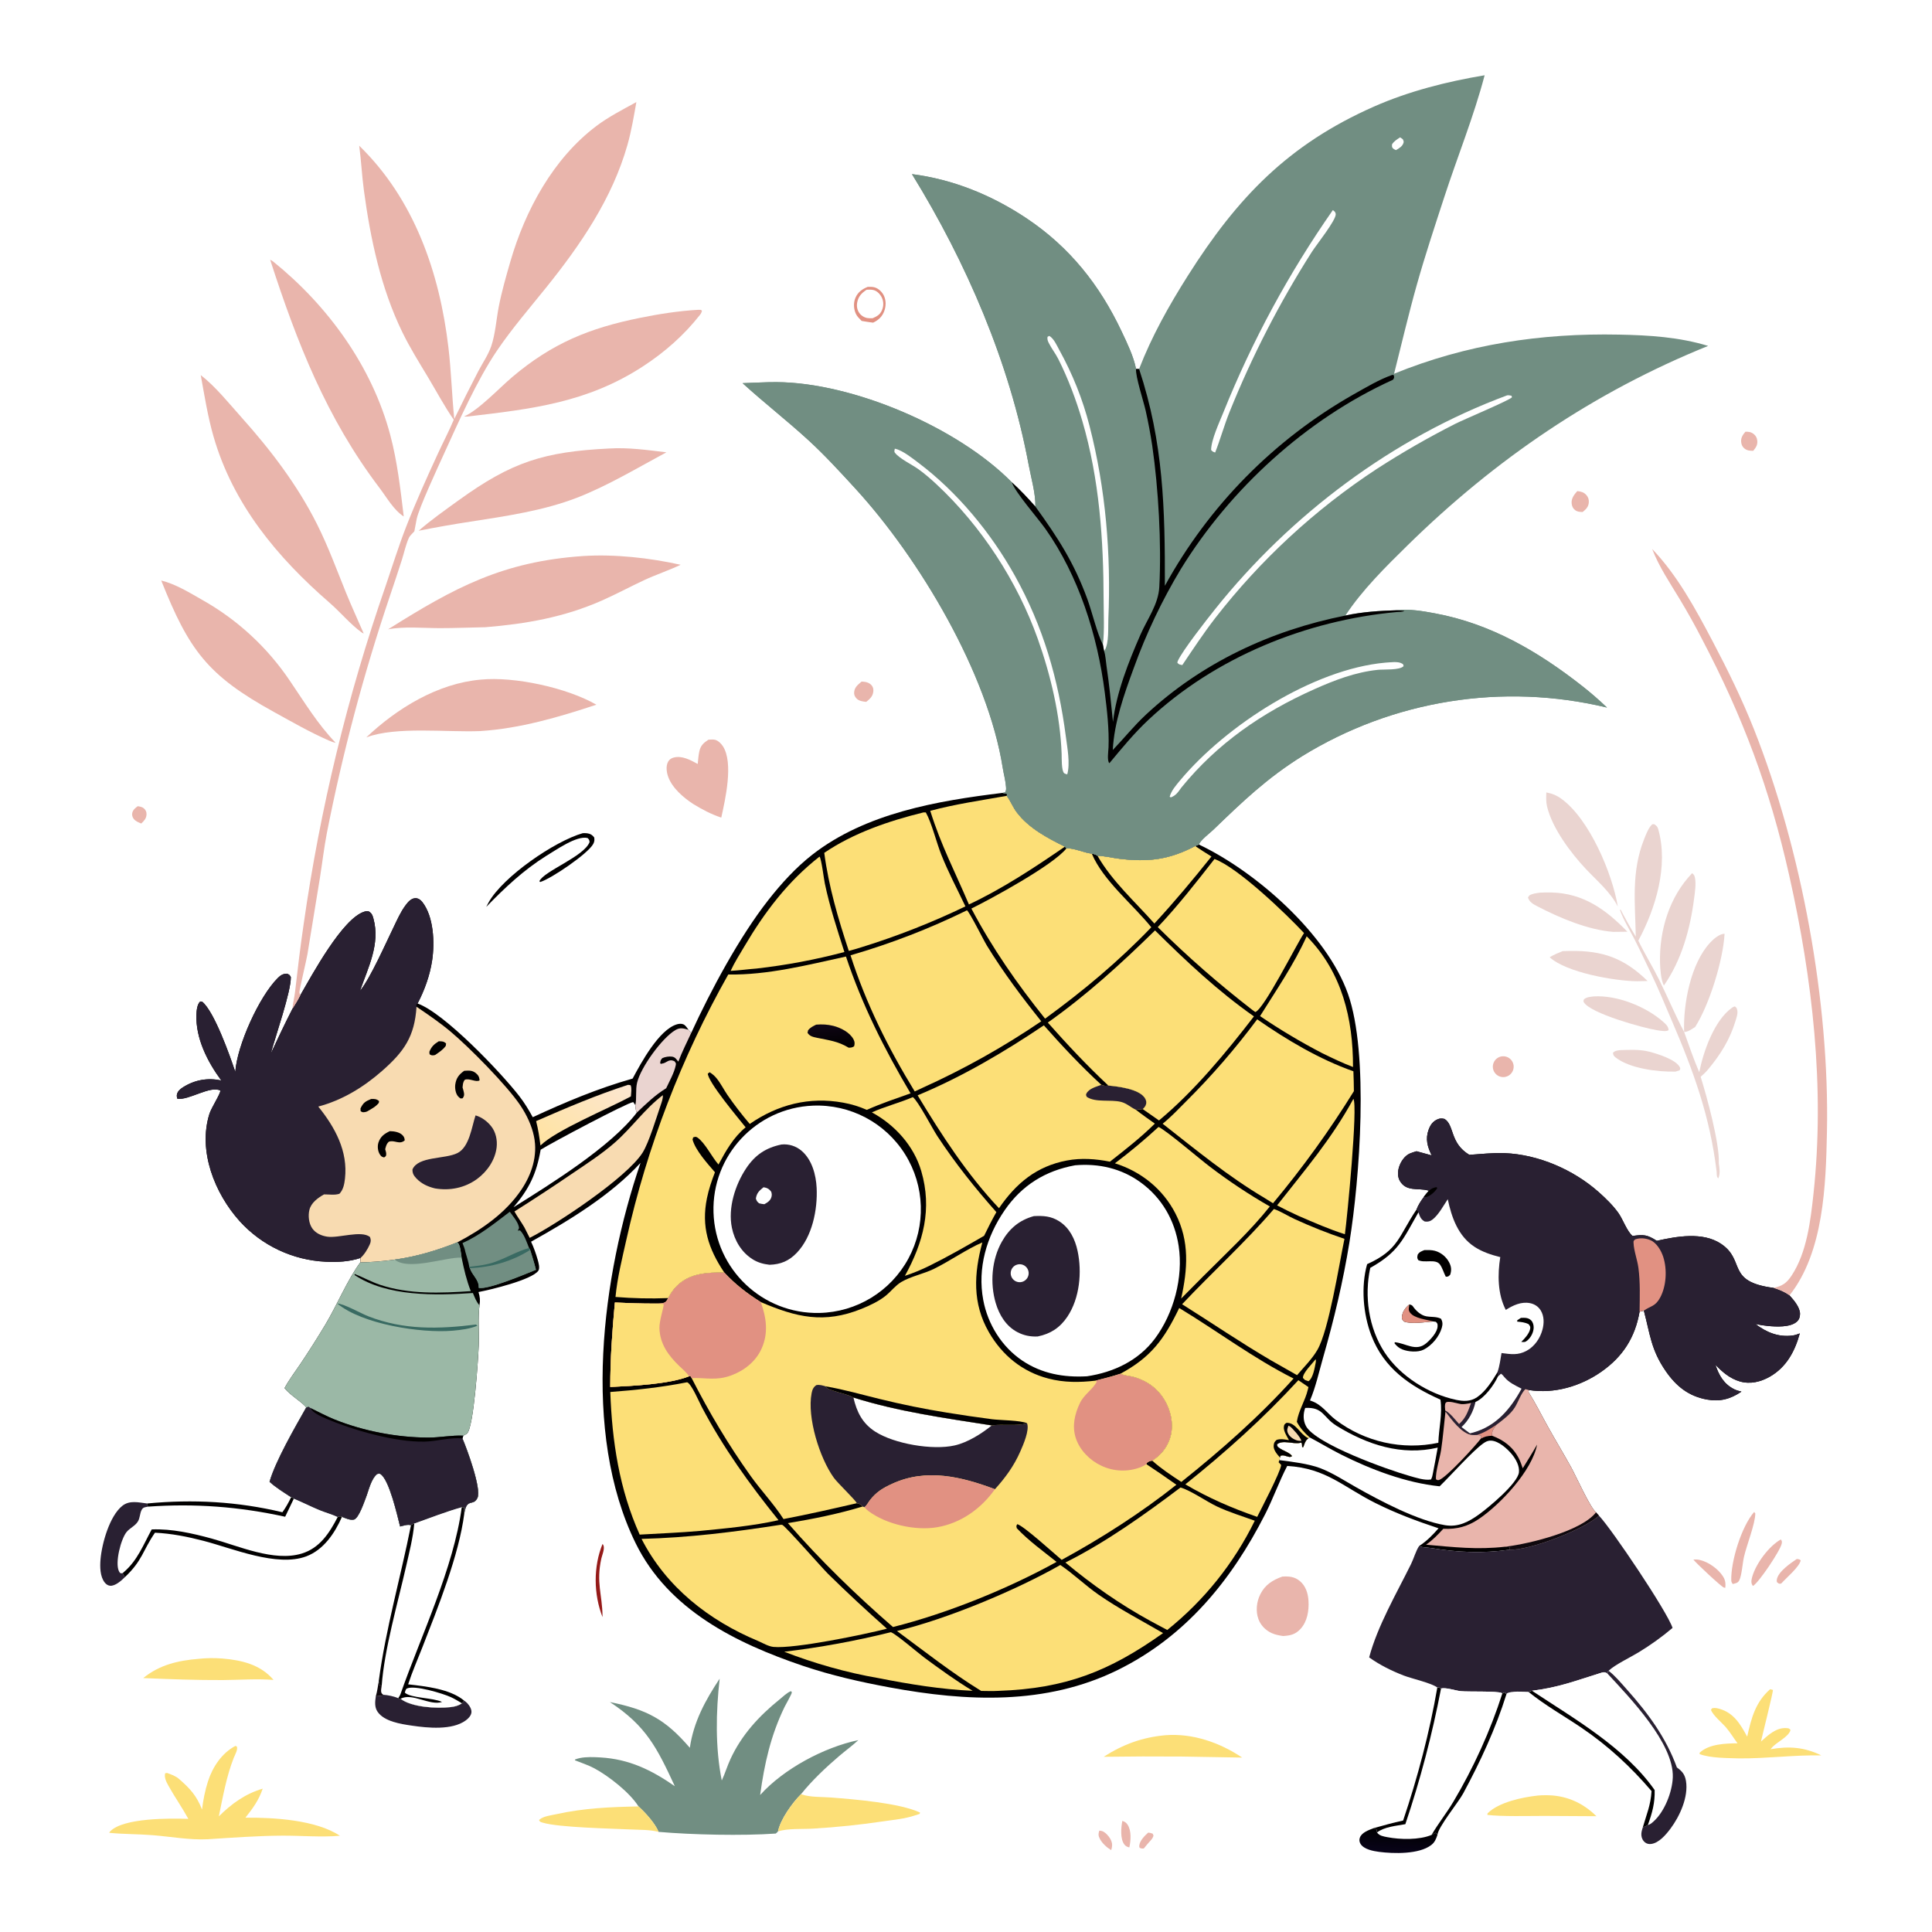 <svg version="1.1" xmlns="http://www.w3.org/2000/svg" style="display: block;" viewBox="0 0 2048 2048" width="1024" height="1024">
<defs>
	<linearGradient id="Gradient1" gradientUnits="userSpaceOnUse" x1="1482.09" y1="1939.22" x2="1480.44" y2="1962.25">
		<stop class="stop0" offset="0" stop-opacity="1" stop-color="rgb(0,0,0)"/>
		<stop class="stop1" offset="1" stop-opacity="1" stop-color="rgb(8,3,24)"/>
	</linearGradient>
	<linearGradient id="Gradient2" gradientUnits="userSpaceOnUse" x1="583.569" y1="1216.89" x2="649.16" y2="1137.3">
		<stop class="stop0" offset="0" stop-opacity="1" stop-color="rgb(255,227,163)"/>
		<stop class="stop1" offset="1" stop-opacity="1" stop-color="rgb(252,230,208)"/>
	</linearGradient>
	<linearGradient id="Gradient3" gradientUnits="userSpaceOnUse" x1="881.274" y1="1109.59" x2="879.474" y2="1086.12">
		<stop class="stop0" offset="0" stop-opacity="1" stop-color="rgb(1,0,0)"/>
		<stop class="stop1" offset="1" stop-opacity="1" stop-color="rgb(15,5,21)"/>
	</linearGradient>
</defs>
<path transform="translate(0,0)" fill="rgb(255,255,255)" d="M 0 0 L 2048 0 L 2048 2048 L 0 2048 L 0 0 z"/>
<path transform="translate(0,0)" fill="rgb(1,0,0)" d="M 1062.57 840.518 L 1067.04 841.219 L 1067.67 842.639 L 1067.18 843.617 L 1067.93 844.658 C 1071.61 849.833 1073.89 855.874 1077.76 860.991 C 1090.58 877.956 1110.23 888.256 1128.85 897.492 L 1130.52 899.26 C 1138.36 898.737 1149.02 904.008 1157.35 904.873 C 1159.79 905.339 1161.27 905.597 1163.33 907.083 C 1170.9 907.342 1179.1 909.384 1186.72 910.315 C 1217.27 914.045 1239.67 911.212 1266.94 896.84 L 1270.91 895.241 C 1331.06 923.779 1406.34 989.776 1428.86 1053.4 C 1451.4 1117.1 1441.3 1249.97 1430.46 1316.9 C 1423.72 1358.53 1414.14 1398.71 1402.51 1439.21 C 1398.24 1454.1 1394.73 1470.31 1388.66 1484.55 L 1389.96 1485 C 1401.48 1489.07 1406.56 1497.97 1415.77 1505.01 C 1446.81 1528.59 1486.58 1537.49 1524.71 1529.4 C 1525.19 1514.02 1529.17 1499.02 1526.93 1483.68 C 1494.28 1469.1 1467 1450.44 1453.69 1415.72 C 1444.93 1392.86 1442.54 1363.76 1449.21 1340.06 C 1482.88 1324.95 1482.49 1310.34 1501.56 1282.17 C 1503.13 1277.74 1506.45 1272.62 1509.28 1268.91 C 1510.86 1266.51 1512.86 1264.39 1514.74 1262.23 C 1514.34 1262.11 1513.95 1261.99 1513.55 1261.88 C 1503.23 1259.09 1490.77 1263.51 1483.92 1251.82 C 1481.28 1247.3 1481.57 1241.65 1483.14 1236.82 C 1484.91 1231.41 1488.97 1225.19 1494.37 1222.83 C 1496.68 1221.82 1499.2 1221.1 1501.61 1220.36 L 1517.63 1224.77 C 1513.22 1215.68 1510.77 1207.46 1514.41 1197.51 C 1516.22 1192.55 1518.77 1188.84 1523.7 1186.6 C 1526.38 1185.39 1528.41 1185.42 1531.27 1186.13 C 1541.95 1192.84 1536.66 1211.62 1557.54 1224.17 C 1570.02 1223.38 1582.46 1221.88 1594.98 1222.38 C 1630.77 1223.8 1667.81 1239.88 1694.52 1263.52 C 1702 1270.14 1709.9 1277.81 1715.67 1285.97 C 1720.38 1292.65 1724.65 1305.19 1730.53 1310.15 C 1742.35 1308.55 1746.02 1308.7 1756.29 1315.32 C 1777.29 1310.6 1805 1305.59 1824.29 1318.45 C 1850.9 1336.19 1829.17 1358.57 1880.02 1365.22 C 1886.2 1367.17 1891.65 1369.3 1896.94 1373.17 C 1901.42 1378.02 1908.08 1385.84 1908.1 1392.75 C 1908.11 1396 1907.19 1398.8 1904.76 1400.99 C 1897.83 1407.25 1882.77 1406.4 1874 1405.58 C 1869.58 1405.13 1865.19 1404.43 1860.84 1403.51 C 1872.43 1412.32 1885.22 1417.69 1900.1 1415.71 C 1902.84 1415.35 1905.31 1414.5 1907.86 1413.46 C 1902.66 1432.41 1893.7 1449.25 1876.09 1459.33 C 1866.47 1464.84 1855.36 1467.54 1844.49 1464.43 C 1833.93 1461.4 1825.8 1454.47 1818.42 1446.67 C 1822.12 1457.94 1827.48 1467.41 1838.67 1472.8 C 1840.98 1473.91 1843.52 1474.55 1846 1475.19 C 1834.55 1483 1823.35 1486.09 1809.45 1483.57 C 1789.91 1480.04 1776.69 1469.33 1765.66 1453.3 C 1750.09 1430.65 1749.23 1414.43 1742.55 1389.29 L 1738.02 1390.45 C 1733.25 1417.82 1720.25 1438.17 1697.41 1454.13 C 1675.4 1469.52 1647.46 1477.74 1620.73 1473.5 L 1620.23 1475.45 C 1627.8 1487.46 1633.88 1499.86 1640.78 1512.23 C 1648.91 1526.8 1657.56 1541.09 1665.62 1555.68 C 1670.55 1564.61 1685.61 1598.14 1691.85 1603.15 L 1695.02 1606.73 C 1678.86 1621.17 1622.17 1643.55 1599.94 1642.78 C 1571.65 1646.78 1545.46 1645.64 1517.28 1641.01 C 1512.9 1640.29 1508.39 1640.68 1504.26 1638.92 C 1512.44 1633.58 1518.49 1627.38 1524.92 1620.05 C 1502 1612.46 1479.91 1604.24 1458.28 1593.43 C 1423.38 1575.99 1406.06 1556.49 1364.51 1553.95 C 1355.86 1570.57 1349.62 1588.44 1341.09 1605.17 C 1305.31 1675.4 1256.71 1734.88 1184.84 1770.27 C 1108.59 1807.81 1024.49 1803.79 943.015 1788.71 C 912.061 1782.98 880.986 1775.95 851.137 1765.85 C 780.201 1741.85 708.43 1706.48 673.804 1635.89 C 616.153 1518.36 638.081 1352.31 678.991 1232.7 C 647.04 1267.28 603.729 1293.51 562.961 1316.26 C 565.83 1322.36 568.194 1329.05 570.025 1335.54 C 570.829 1338.39 572.548 1344.37 570.648 1347.03 C 563.717 1356.74 519.893 1367.22 507.234 1369.61 C 508.757 1374.58 509.191 1378.51 508.287 1383.65 C 506.529 1397.19 507.993 1411.79 507.506 1425.52 C 507.027 1438.99 502.22 1513.9 494.945 1519.72 C 493.871 1520.58 492.247 1521.26 491.047 1521.86 L 490.183 1524.78 C 494.761 1535.24 510.559 1578.14 506.167 1587.75 C 501.789 1597.33 494.709 1587.16 492.146 1604.51 C 492.16 1602.14 492.194 1599.97 491.637 1597.65 L 489.464 1597.77 C 472.464 1602.59 455.766 1609.13 439.124 1615.08 C 437.695 1615.58 436.619 1615.66 435.634 1616.84 C 432.526 1615.52 427.353 1617.42 424.118 1618.13 C 421.055 1606.17 412.777 1569.15 403.484 1562.68 C 402.124 1561.73 401.34 1562.25 399.828 1562.48 C 393.169 1567.99 390.914 1579.75 387.8 1587.71 C 386.045 1592.2 380.29 1609.37 375.302 1610.78 C 371.465 1611.86 366.04 1609.29 362.505 1607.91 C 360.196 1607.07 360.236 1607.23 357.941 1608.18 C 351.891 1605.28 345.009 1603.48 338.755 1600.91 C 329.512 1597.11 320.65 1592.5 311.423 1588.72 C 310.624 1587.86 309.672 1587.58 308.621 1587.1 C 300.761 1581.96 292.705 1577.09 285.732 1570.76 C 292.003 1548.71 312.789 1512.9 324.585 1492.03 C 321.339 1486.99 307.53 1479.02 301.64 1471.48 C 306.512 1462.33 312.831 1454.19 318.592 1445.59 C 327.581 1432.19 336.45 1418.19 344.772 1404.34 C 356.843 1384.25 368.696 1355.9 381.945 1338.17 L 382.219 1333.46 C 370.595 1337.43 357.399 1338.12 345.222 1337.48 C 310.278 1335.84 277.432 1320.33 253.97 1294.38 C 227.614 1265.04 209.653 1220.03 222.01 1180.72 C 224.076 1174.15 233.413 1160.12 233.617 1156.09 C 223.157 1150.36 199.775 1166.72 187.98 1164.69 C 187.529 1163.12 187.215 1161.87 187.555 1160.22 C 188.235 1156.9 190.957 1154.48 193.689 1152.74 C 206.373 1144.65 219.988 1142.28 234.57 1145.32 C 219.966 1125.52 207.225 1100.6 208.219 1075.31 C 208.381 1071.18 208.998 1064.48 212.252 1061.6 L 214.348 1061.88 C 227.149 1072.21 243.922 1119.63 249.407 1136.28 C 251.315 1108.09 274.752 1056.35 294.476 1036.73 C 297.427 1033.8 299.948 1032.21 304.191 1032.13 C 306.759 1033.23 306.877 1033.3 308.283 1035.71 C 308.549 1051.21 291.918 1098.71 286.972 1117.01 C 294.454 1100.99 301.927 1085.15 310.001 1069.4 C 312.976 1064.64 316.031 1059.97 318.423 1054.88 C 330.9 1033.26 363.007 973.699 386.082 966.441 C 387.91 965.866 388.969 965.826 390.817 966.109 C 394.152 968.057 394.87 970.172 395.839 973.702 C 403.246 1000.69 390.23 1025.5 381.629 1050.33 C 381.847 1050.06 382.07 1049.79 382.284 1049.52 C 393.056 1035.83 408.546 1000.75 417.06 983.234 C 420.944 975.245 424.561 966.796 429.905 959.658 C 432.351 956.393 435.643 952.339 440.076 952.127 C 443.11 951.982 445.729 953.742 447.539 956.025 C 459.862 971.567 460.894 999.371 458.094 1018.02 C 455.716 1033.86 450.076 1049.61 442.634 1063.77 C 470.712 1073.56 530.954 1136.74 550.539 1162.01 C 556.009 1169.07 560.462 1176.45 564.748 1184.27 C 599.415 1168.22 633.759 1153.77 670.605 1143.33 C 679.569 1126.63 698.47 1091.51 717.584 1085.82 C 719.679 1085.19 722.473 1084.94 724.502 1085.87 C 726.736 1086.9 728.405 1089.64 729.819 1091.57 C 731.095 1092.8 731.781 1093.52 732.638 1095.11 C 753.511 1049.65 783.742 993.272 814.375 954.185 C 828.082 936.696 843.598 919.61 861.179 905.92 C 917.608 861.979 993.461 848.917 1062.57 840.518 z"/>
<path transform="translate(0,0)" fill="rgb(41,32,50)" d="M 381.629 1050.33 C 381.847 1050.06 382.07 1049.79 382.284 1049.52 C 393.056 1035.83 408.546 1000.75 417.06 983.234 C 420.944 975.245 424.561 966.796 429.905 959.658 C 432.351 956.393 435.643 952.339 440.076 952.127 C 443.11 951.982 445.729 953.742 447.539 956.025 C 459.862 971.567 460.894 999.371 458.094 1018.02 C 455.716 1033.86 450.076 1049.61 442.634 1063.77 L 441.213 1065.01 L 441.533 1067.23 C 453.704 1075.45 465.754 1083.68 477.056 1093.09 C 497.058 1109.74 537.764 1150.95 551.801 1172.12 C 558.352 1182.01 563.713 1193.23 566.069 1204.91 C 570.114 1224.96 563.75 1244.63 552.56 1261.26 C 536.057 1285.79 510.706 1303.31 484.912 1316.86 C 463.731 1325.38 441.019 1332.23 418.377 1335.23 C 406.464 1336.91 393.977 1338.02 381.945 1338.17 L 382.219 1333.46 C 370.595 1337.43 357.399 1338.12 345.222 1337.48 C 310.278 1335.84 277.432 1320.33 253.97 1294.38 C 227.614 1265.04 209.653 1220.03 222.01 1180.72 C 224.076 1174.15 233.413 1160.12 233.617 1156.09 C 223.157 1150.36 199.775 1166.72 187.98 1164.69 C 187.529 1163.12 187.215 1161.87 187.555 1160.22 C 188.235 1156.9 190.957 1154.48 193.689 1152.74 C 206.373 1144.65 219.988 1142.28 234.57 1145.32 C 219.966 1125.52 207.225 1100.6 208.219 1075.31 C 208.381 1071.18 208.998 1064.48 212.252 1061.6 L 214.348 1061.88 C 227.149 1072.21 243.922 1119.63 249.407 1136.28 C 251.315 1108.09 274.752 1056.35 294.476 1036.73 C 297.427 1033.8 299.948 1032.21 304.191 1032.13 C 306.759 1033.23 306.877 1033.3 308.283 1035.71 C 308.549 1051.21 291.918 1098.71 286.972 1117.01 C 294.454 1100.99 301.927 1085.15 310.001 1069.4 C 312.976 1064.64 316.031 1059.97 318.423 1054.88 C 330.9 1033.26 363.007 973.699 386.082 966.441 C 387.91 965.866 388.969 965.826 390.817 966.109 C 394.152 968.057 394.87 970.172 395.839 973.702 C 403.246 1000.69 390.23 1025.5 381.629 1050.33 z"/>
<path transform="translate(0,0)" fill="rgb(248,219,177)" d="M 441.533 1067.23 C 453.704 1075.45 465.754 1083.68 477.056 1093.09 C 497.058 1109.74 537.764 1150.95 551.801 1172.12 C 558.352 1182.01 563.713 1193.23 566.069 1204.91 C 570.114 1224.96 563.75 1244.63 552.56 1261.26 C 536.057 1285.79 510.706 1303.31 484.912 1316.86 C 463.731 1325.38 441.019 1332.23 418.377 1335.23 C 406.464 1336.91 393.977 1338.02 381.945 1338.17 L 382.219 1333.46 C 386.165 1329.96 389.825 1324.02 391.94 1319.2 C 393.253 1316.21 393.356 1314.26 392.183 1311.25 C 382.874 1303.84 359.047 1312.74 346.931 1310.93 C 340.864 1310.02 334.739 1307.38 331.092 1302.25 C 327.335 1296.96 326.448 1288.64 327.999 1282.44 C 329.909 1274.82 337.049 1269.78 343.456 1266.11 C 348.884 1266.02 354.587 1267.17 359.818 1265.44 C 363.911 1261.17 365.038 1255.16 365.685 1249.44 C 368.99 1220.22 355.139 1195.01 337.39 1173 C 362.792 1166.3 385.283 1152.51 404.971 1135.26 C 428.468 1114.66 439.499 1098.69 441.533 1067.23 z"/>
<path transform="translate(0,0)" fill="rgb(41,32,50)" d="M 504.103 1182.36 C 510.735 1184.28 516.542 1188.63 520.81 1194.06 C 525.623 1200.19 527.322 1208.57 526.455 1216.2 C 524.942 1229.53 516.402 1241.97 505.721 1249.76 C 492.701 1259.25 476.892 1262.42 461.111 1259.76 C 453.583 1257.94 446.702 1254.84 441.332 1249.11 C 438.567 1246.15 437.085 1243.78 437.259 1239.59 C 443.381 1225.49 471.69 1228.95 484.923 1222.29 C 497.593 1215.92 500.009 1194.63 504.103 1182.36 z"/>
<path transform="translate(0,0)" fill="rgb(1,0,0)" d="M 413.231 1199.08 C 417.637 1199.15 423.12 1199.95 426.436 1203.09 C 428.292 1204.85 428.863 1206.39 429.027 1208.84 C 423.314 1213.92 418.046 1207.94 412.047 1210.34 C 409.873 1212.5 409.377 1214.27 408.599 1217.12 L 408.318 1218.19 C 408.882 1220.26 409.75 1222.51 409.296 1224.66 C 409.035 1225.9 408.123 1226.21 407.187 1226.93 C 404.661 1226.27 404.144 1225.97 402.616 1223.64 C 400.393 1220.24 399.93 1214.87 401.201 1211.07 C 403.311 1204.76 407.451 1201.78 413.231 1199.08 z"/>
<path transform="translate(0,0)" fill="rgb(1,0,0)" d="M 492.059 1135.1 C 496.736 1134.82 500.432 1134.37 504.305 1137.47 C 507.008 1139.63 508.142 1141.76 508.396 1145.21 C 504.683 1147.68 497.73 1142.68 492.723 1144.58 C 490.568 1147.38 490.763 1149.33 490.338 1152.79 C 490.885 1154.69 491.539 1156.67 491.845 1158.62 C 492.236 1161.13 491.803 1162.23 490.413 1164.25 L 488.198 1164.43 C 487.025 1163.58 486.694 1163.42 485.629 1162.24 C 482.87 1159.2 482.051 1153.33 482.631 1149.43 C 483.64 1142.63 486.619 1138.98 492.059 1135.1 z"/>
<path transform="translate(0,0)" fill="rgb(1,0,0)" d="M 393.389 1164.98 C 396.803 1164.8 399.162 1164.9 401.819 1167.15 L 401.554 1169.13 C 398.291 1173.22 393.791 1175.45 389.353 1178.06 C 388.686 1178.35 388.148 1178.61 387.405 1178.74 C 384.909 1179.17 384.307 1179.33 382.266 1177.85 L 382.118 1175 C 385.043 1168.96 387.175 1167.55 393.389 1164.98 z"/>
<path transform="translate(0,0)" fill="rgb(1,0,0)" d="M 465.081 1103.81 C 468.437 1103.76 470.415 1103.81 472.866 1106.13 L 472.552 1108.65 C 469.562 1112.87 465.505 1115.36 461.323 1118.28 C 460.978 1118.38 460.642 1118.52 460.287 1118.57 C 457.899 1118.92 457.261 1118.79 455.355 1117.54 L 455.131 1114.95 C 457.47 1109.36 459.943 1107.01 465.081 1103.81 z"/>
<path transform="translate(0,0)" fill="rgb(41,32,50)" d="M 1517.63 1224.77 C 1513.22 1215.68 1510.77 1207.46 1514.41 1197.51 C 1516.22 1192.55 1518.77 1188.84 1523.7 1186.6 C 1526.38 1185.39 1528.41 1185.42 1531.27 1186.13 C 1541.95 1192.84 1536.66 1211.62 1557.54 1224.17 C 1570.02 1223.38 1582.46 1221.88 1594.98 1222.38 C 1630.77 1223.8 1667.81 1239.88 1694.52 1263.52 C 1702 1270.14 1709.9 1277.81 1715.67 1285.97 C 1720.38 1292.65 1724.65 1305.19 1730.53 1310.15 C 1742.35 1308.55 1746.02 1308.7 1756.29 1315.32 C 1777.29 1310.6 1805 1305.59 1824.29 1318.45 C 1850.9 1336.19 1829.17 1358.57 1880.02 1365.22 C 1886.2 1367.17 1891.65 1369.3 1896.94 1373.17 C 1901.42 1378.02 1908.08 1385.84 1908.1 1392.75 C 1908.11 1396 1907.19 1398.8 1904.76 1400.99 C 1897.83 1407.25 1882.77 1406.4 1874 1405.58 C 1869.58 1405.13 1865.19 1404.43 1860.84 1403.51 C 1872.43 1412.32 1885.22 1417.69 1900.1 1415.71 C 1902.84 1415.35 1905.31 1414.5 1907.86 1413.46 C 1902.66 1432.41 1893.7 1449.25 1876.09 1459.33 C 1866.47 1464.84 1855.36 1467.54 1844.49 1464.43 C 1833.93 1461.4 1825.8 1454.47 1818.42 1446.67 C 1822.12 1457.94 1827.48 1467.41 1838.67 1472.8 C 1840.98 1473.91 1843.52 1474.55 1846 1475.19 C 1834.55 1483 1823.35 1486.09 1809.45 1483.57 C 1789.91 1480.04 1776.69 1469.33 1765.66 1453.3 C 1750.09 1430.65 1749.23 1414.43 1742.55 1389.29 L 1738.02 1390.45 C 1733.25 1417.82 1720.25 1438.17 1697.41 1454.13 C 1675.4 1469.52 1647.46 1477.74 1620.73 1473.5 L 1616.88 1472.54 C 1612.23 1477.16 1609.37 1486.06 1605.84 1491.76 C 1601.28 1499.12 1593.02 1505.22 1586.17 1510.37 C 1583.44 1514.36 1581.18 1516.81 1581.65 1521.96 C 1576.94 1522.05 1573.88 1522.72 1569.76 1524.99 C 1570.02 1523.93 1570.11 1522.82 1570.26 1521.74 L 1565.86 1521.09 C 1563.96 1521.22 1562.11 1521.34 1560.21 1521.1 C 1549.38 1519.75 1538.4 1504.39 1532.27 1496.31 L 1531.99 1495.17 C 1531.85 1492.76 1531.26 1489.52 1532.36 1487.31 C 1534.04 1483.94 1545.68 1488.18 1548.91 1488.41 C 1552.08 1488.64 1555.25 1488.1 1558.34 1487.44 C 1558.69 1487.37 1559.05 1487.29 1559.4 1487.21 C 1560.66 1486.39 1562.6 1486.37 1564.06 1486.16 C 1573.7 1481.94 1583.63 1468.4 1587.9 1459.1 L 1587.34 1454.67 C 1581.61 1464.04 1574.95 1474.81 1565.71 1481.11 C 1558.89 1485.76 1551.29 1485.51 1543.49 1483.86 C 1514.45 1477.72 1484.07 1458.64 1467.76 1433.61 C 1450.8 1407.58 1446.04 1374.19 1452.54 1344.01 C 1482.63 1327.15 1486.93 1314.26 1503.62 1285.11 L 1501.56 1282.17 C 1503.13 1277.74 1506.45 1272.62 1509.28 1268.91 C 1510.86 1266.51 1512.86 1264.39 1514.74 1262.23 C 1514.34 1262.11 1513.95 1261.99 1513.55 1261.88 C 1503.23 1259.09 1490.77 1263.51 1483.92 1251.82 C 1481.28 1247.3 1481.57 1241.65 1483.14 1236.82 C 1484.91 1231.41 1488.97 1225.19 1494.37 1222.83 C 1496.68 1221.82 1499.2 1221.1 1501.61 1220.36 L 1517.63 1224.77 z"/>
<path transform="translate(0,0)" fill="rgb(255,255,255)" d="M 1534.68 1271.22 C 1538.81 1290.59 1545.63 1310.23 1563.01 1321.66 C 1571.26 1327.08 1580.82 1330.24 1590.34 1332.59 C 1587.44 1350.93 1587.47 1371.7 1596.2 1388.56 C 1603.78 1383.73 1612.44 1379.6 1621.7 1381.36 C 1626.51 1382.28 1630.56 1384.83 1633.17 1389.01 C 1636.97 1395.1 1636.89 1402.81 1635.06 1409.53 C 1632.56 1418.72 1626.8 1427.18 1618.36 1431.83 C 1609.15 1436.91 1601.48 1435.52 1591.69 1434.29 C 1590.48 1441 1589.66 1448.27 1587.34 1454.67 C 1581.61 1464.04 1574.95 1474.81 1565.71 1481.11 C 1558.89 1485.76 1551.29 1485.51 1543.49 1483.86 C 1514.45 1477.72 1484.07 1458.64 1467.76 1433.61 C 1450.8 1407.58 1446.04 1374.19 1452.54 1344.01 C 1482.63 1327.15 1486.93 1314.26 1503.62 1285.11 C 1505.11 1289.45 1505.99 1292.58 1510.32 1294.87 C 1513.71 1295.29 1515.92 1294.78 1518.6 1292.7 C 1525.02 1287.71 1530.19 1277.91 1534.68 1271.22 z"/>
<path transform="translate(0,0)" fill="rgb(1,0,0)" d="M 1494.05 1382.72 C 1495.61 1383.28 1496.72 1383.29 1497.67 1384.69 C 1500.83 1389.32 1505.98 1394.18 1511.69 1395.29 C 1517.02 1396.32 1522.48 1395.42 1527.47 1397.88 C 1529.38 1401.13 1529.38 1403.89 1528.39 1407.42 C 1525.74 1416.8 1517.73 1426.42 1509.01 1430.74 C 1502.98 1433.73 1492.84 1432.93 1486.71 1430.51 C 1483.02 1429.06 1480.67 1427.03 1478.25 1423.96 L 1478.53 1422.8 C 1490.26 1423.83 1500.83 1433.1 1511.74 1424.01 C 1516.29 1420.21 1523.77 1412.27 1523.91 1405.84 C 1523.97 1403.26 1523.76 1402.82 1522.02 1401.18 L 1519.17 1400.79 C 1510.54 1401.5 1496.27 1403.84 1488.37 1400.92 C 1486.63 1398.99 1485.87 1398.6 1486.1 1395.84 C 1486.55 1390.33 1489.94 1386.01 1494.05 1382.72 z"/>
<path transform="translate(0,0)" fill="rgb(225,145,130)" d="M 1519.17 1400.79 C 1510.54 1401.5 1496.27 1403.84 1488.37 1400.92 C 1486.63 1398.99 1485.87 1398.6 1486.1 1395.84 C 1486.55 1390.33 1489.94 1386.01 1494.05 1382.72 C 1493.55 1386.16 1492.48 1388.35 1494.67 1391.38 C 1499.17 1397.64 1512.23 1398.72 1519.17 1400.79 z"/>
<path transform="translate(0,0)" fill="rgb(1,0,0)" d="M 1509.91 1325.15 C 1513.53 1325.09 1517.33 1324.95 1520.86 1325.86 C 1527.23 1327.51 1532.89 1332.09 1536 1337.87 C 1538.48 1342.48 1538.88 1346.26 1537.29 1351.2 C 1535.28 1353.2 1535.41 1353.29 1532.6 1353.39 C 1530.43 1349.24 1529.13 1344.21 1526.41 1340.43 C 1521.78 1333.99 1510.07 1339.3 1503.34 1335.72 C 1502.01 1333.17 1502.29 1332.85 1502.81 1329.97 C 1504.64 1327.05 1506.87 1326.38 1509.91 1325.15 z"/>
<path transform="translate(0,0)" fill="rgb(1,0,0)" d="M 1612.19 1397.02 C 1616.12 1396.82 1620.06 1396.62 1623.09 1399.67 C 1625.02 1401.63 1625.76 1404.51 1625.75 1407.19 C 1625.73 1412.11 1622.95 1417.54 1619.27 1420.75 C 1616.83 1422.87 1615.71 1422.79 1612.61 1422.44 C 1615.92 1419.37 1620.8 1413.82 1621.86 1409.36 C 1622.56 1406.42 1622.09 1405.99 1620.46 1403.74 C 1616.48 1401.65 1612.64 1401.42 1608.25 1400.95 L 1608.36 1399.56 L 1612.19 1397.02 z"/>
<path transform="translate(0,0)" fill="rgb(225,145,130)" d="M 1738.02 1390.45 C 1738.2 1375.01 1738.82 1359.43 1736.8 1344.07 C 1735.65 1335.29 1731.96 1326.07 1731.61 1317.36 C 1731.51 1315.01 1731.84 1315.35 1733.35 1313.78 C 1738.54 1311.94 1744.61 1312.46 1749.66 1314.69 C 1756.27 1317.6 1761.01 1325.87 1763.12 1332.42 C 1767.39 1345.74 1766.43 1363.36 1759.76 1375.63 C 1754.7 1384.93 1750.08 1384.13 1742.55 1389.29 L 1738.02 1390.45 z"/>
<path transform="translate(0,0)" fill="rgb(255,255,255)" d="M 1587.9 1459.1 L 1591.08 1456.19 C 1592.69 1457.22 1593.51 1458.36 1594.71 1459.81 C 1599.6 1465.68 1606.25 1468.64 1612.92 1472.06 C 1601.28 1493.41 1586.27 1511.52 1561.85 1518.5 C 1560.64 1518.84 1559.42 1519.14 1558.19 1519.41 C 1555.22 1517.19 1552.2 1515.03 1549.29 1512.73 C 1556.83 1505.81 1561.92 1496.23 1564.06 1486.16 C 1573.7 1481.94 1583.63 1468.4 1587.9 1459.1 z"/>
<path transform="translate(0,0)" fill="rgb(233,181,172)" d="M 1531.99 1495.17 C 1531.85 1492.76 1531.26 1489.52 1532.36 1487.31 C 1534.04 1483.94 1545.68 1488.18 1548.91 1488.41 C 1552.08 1488.64 1555.25 1488.1 1558.34 1487.44 C 1558.69 1487.37 1559.05 1487.29 1559.4 1487.21 C 1556.06 1496.24 1554.05 1502.98 1546.68 1509.53 C 1542.74 1505.27 1537.11 1497.63 1531.99 1495.17 z"/>
<path transform="translate(0,0)" fill="rgb(225,145,130)" d="M 1586.17 1510.37 C 1583.44 1514.36 1581.18 1516.81 1581.65 1521.96 C 1576.94 1522.05 1573.88 1522.72 1569.76 1524.99 C 1570.02 1523.93 1570.11 1522.82 1570.26 1521.74 L 1565.86 1521.09 C 1573.5 1518.66 1579.55 1514.76 1586.17 1510.37 z"/>
<path transform="translate(0,0)" fill="rgb(1,0,0)" d="M 1514.74 1262.23 C 1517.39 1259.89 1519.06 1259.16 1522.5 1258.42 L 1523.64 1259.17 C 1521.97 1262.6 1516.65 1267.35 1512.95 1268.59 C 1511.77 1268.98 1510.49 1268.91 1509.28 1268.91 C 1510.86 1266.51 1512.86 1264.39 1514.74 1262.23 z"/>
<path transform="translate(0,0)" fill="rgb(155,184,166)" d="M 418.377 1335.23 C 441.019 1332.23 463.731 1325.38 484.912 1316.86 C 488.176 1320.08 488.479 1328.43 489.312 1333.12 C 491.79 1345.32 494.508 1357.01 499.052 1368.65 C 467.228 1370.82 433.422 1372.22 402.742 1361.9 C 393.454 1358.78 385.05 1354.06 376.064 1350.48 L 375.808 1351.52 C 410.056 1374.59 461.742 1373.34 501.272 1370.65 C 503.231 1375.2 504.847 1379.99 508.287 1383.65 C 506.529 1397.19 507.993 1411.79 507.506 1425.52 C 507.027 1438.99 502.22 1513.9 494.945 1519.72 C 493.871 1520.58 492.247 1521.26 491.047 1521.86 L 490.183 1524.78 C 494.761 1535.24 510.559 1578.14 506.167 1587.75 C 501.789 1597.33 494.709 1587.16 492.146 1604.51 C 492.16 1602.14 492.194 1599.97 491.637 1597.65 L 489.464 1597.77 C 472.464 1602.59 455.766 1609.13 439.124 1615.08 C 437.695 1615.58 436.619 1615.66 435.634 1616.84 C 432.526 1615.52 427.353 1617.42 424.118 1618.13 C 421.055 1606.17 412.777 1569.15 403.484 1562.68 C 402.124 1561.73 401.34 1562.25 399.828 1562.48 C 393.169 1567.99 390.914 1579.75 387.8 1587.71 C 386.045 1592.2 380.29 1609.37 375.302 1610.78 C 371.465 1611.86 366.04 1609.29 362.505 1607.91 C 360.196 1607.07 360.236 1607.23 357.941 1608.18 C 351.891 1605.28 345.009 1603.48 338.755 1600.91 C 329.512 1597.11 320.65 1592.5 311.423 1588.72 C 310.624 1587.86 309.672 1587.58 308.621 1587.1 C 300.761 1581.96 292.705 1577.09 285.732 1570.76 C 292.003 1548.71 312.789 1512.9 324.585 1492.03 C 321.339 1486.99 307.53 1479.02 301.64 1471.48 C 306.512 1462.33 312.831 1454.19 318.592 1445.59 C 327.581 1432.19 336.45 1418.19 344.772 1404.34 C 356.843 1384.25 368.696 1355.9 381.945 1338.17 C 393.977 1338.02 406.464 1336.91 418.377 1335.23 z"/>
<path transform="translate(0,0)" fill="rgb(41,32,50)" d="M 324.585 1492.03 L 327.001 1491.14 L 329.207 1492.63 C 337.623 1496.66 345.752 1501.11 354.424 1504.61 C 385.23 1517.02 420.745 1523.79 453.848 1523.9 C 466.187 1523.94 478.826 1521.28 491.047 1521.86 L 490.183 1524.78 C 494.761 1535.24 510.559 1578.14 506.167 1587.75 C 501.789 1597.33 494.709 1587.16 492.146 1604.51 C 492.16 1602.14 492.194 1599.97 491.637 1597.65 L 489.464 1597.77 C 472.464 1602.59 455.766 1609.13 439.124 1615.08 C 437.695 1615.58 436.619 1615.66 435.634 1616.84 C 432.526 1615.52 427.353 1617.42 424.118 1618.13 C 421.055 1606.17 412.777 1569.15 403.484 1562.68 C 402.124 1561.73 401.34 1562.25 399.828 1562.48 C 393.169 1567.99 390.914 1579.75 387.8 1587.71 C 386.045 1592.2 380.29 1609.37 375.302 1610.78 C 371.465 1611.86 366.04 1609.29 362.505 1607.91 C 360.196 1607.07 360.236 1607.23 357.941 1608.18 C 351.891 1605.28 345.009 1603.48 338.755 1600.91 C 329.512 1597.11 320.65 1592.5 311.423 1588.72 C 310.624 1587.86 309.672 1587.58 308.621 1587.1 C 300.761 1581.96 292.705 1577.09 285.732 1570.76 C 292.003 1548.71 312.789 1512.9 324.585 1492.03 z"/>
<path transform="translate(0,0)" fill="rgb(1,0,0)" d="M 329.207 1492.63 C 337.623 1496.66 345.752 1501.11 354.424 1504.61 C 385.23 1517.02 420.745 1523.79 453.848 1523.9 C 466.187 1523.94 478.826 1521.28 491.047 1521.86 L 490.183 1524.78 C 477.265 1523.46 463.34 1527.84 450.166 1528.17 C 419.12 1528.95 374.215 1516.02 345.522 1503.73 C 340.622 1501.63 331.232 1497.63 329.207 1492.63 z"/>
<path transform="translate(0,0)" fill="rgb(113,142,130)" d="M 418.377 1335.23 C 441.019 1332.23 463.731 1325.38 484.912 1316.86 C 488.176 1320.08 488.479 1328.43 489.312 1333.12 C 472.559 1332.39 433.13 1347.32 418.377 1335.23 z"/>
<path transform="translate(0,0)" fill="rgb(57,106,98)" d="M 357.463 1381.72 C 365.075 1382.24 382.229 1392.11 390.348 1395.29 C 428.148 1410.09 465.206 1408.91 504.546 1404.07 L 506.062 1405.31 C 498.268 1408.62 488.461 1409.84 480.052 1410.57 C 446.395 1413.5 383.759 1403.81 357.463 1381.72 z"/>
<path transform="translate(0,0)" fill="rgb(252,223,119)" d="M 1130.52 899.26 C 1138.36 898.737 1149.02 904.008 1157.35 904.873 C 1169.22 933.37 1201.2 959.013 1220.42 982.954 C 1185.78 1019.06 1148.21 1050.44 1107.82 1079.81 C 1078.2 1042.92 1051.79 1005.02 1029.71 963.105 C 1050.76 952.74 1116.58 917.053 1130.52 899.26 z"/>
<path transform="translate(0,0)" fill="rgb(233,181,172)" d="M 1586.17 1510.37 C 1593.02 1505.22 1601.28 1499.12 1605.84 1491.76 C 1609.37 1486.06 1612.23 1477.16 1616.88 1472.54 L 1620.73 1473.5 L 1620.23 1475.45 C 1627.8 1487.46 1633.88 1499.86 1640.78 1512.23 C 1648.91 1526.8 1657.56 1541.09 1665.62 1555.68 C 1670.55 1564.61 1685.61 1598.14 1691.85 1603.15 L 1695.02 1606.73 C 1678.86 1621.17 1622.17 1643.55 1599.94 1642.78 L 1600.63 1641.29 L 1600.23 1640.27 L 1595.42 1639.59 C 1565.76 1642.97 1540.88 1640.01 1511.67 1637.43 C 1518.72 1632.63 1524.23 1626.78 1529.99 1620.56 C 1544.55 1621.28 1556 1618.08 1567.94 1609.97 C 1590.63 1594.55 1623.99 1559.1 1629.39 1531.32 C 1624.56 1539.84 1619.32 1548.12 1614.17 1556.44 C 1613.02 1553.1 1611.82 1549.55 1610.24 1546.39 C 1604.16 1534.23 1594.15 1526.52 1581.65 1521.96 C 1581.18 1516.81 1583.44 1514.36 1586.17 1510.37 z"/>
<path transform="translate(0,0)" fill="rgb(15,8,13)" d="M 1691.85 1603.15 L 1695.02 1606.73 C 1678.86 1621.17 1622.17 1643.55 1599.94 1642.78 L 1600.63 1641.29 L 1600.23 1640.27 L 1595.42 1639.59 C 1596.26 1639.5 1597.09 1639.4 1597.93 1639.29 C 1622.06 1636.16 1676.45 1622.99 1691.85 1603.15 z"/>
<path transform="translate(0,0)" fill="rgb(252,223,119)" d="M 1067.18 843.617 L 1067.93 844.658 C 1071.61 849.833 1073.89 855.874 1077.76 860.991 C 1090.58 877.956 1110.23 888.256 1128.85 897.492 C 1096.4 919.749 1062.79 942.009 1027.1 958.773 C 1012.21 923.746 997.733 896.577 986.112 859.521 C 1012.47 852.382 1040.29 848.432 1067.18 843.617 z"/>
<path transform="translate(0,0)" fill="rgb(252,223,119)" d="M 1163.33 907.083 C 1170.9 907.342 1179.1 909.384 1186.72 910.315 C 1217.27 914.045 1239.67 911.212 1266.94 896.84 C 1272.61 900.665 1278.36 904.36 1284.2 907.923 C 1264.63 932.376 1244.97 956.001 1223.68 978.975 C 1203.18 955.807 1178.87 934.194 1163.33 907.083 z"/>
<path transform="translate(0,0)" fill="rgb(255,255,255)" d="M 573.118 1218.75 C 584.257 1211.66 665.185 1168.67 671.269 1168.27 L 673.494 1171.48 C 673.704 1174.28 673.737 1176.85 675.017 1179.42 C 647.602 1215.38 584.229 1254.83 544.359 1279.74 C 561.031 1260.15 568.711 1244.09 573.118 1218.75 z"/>
<path transform="translate(0,0)" fill="rgb(234,212,208)" d="M 673.494 1171.48 C 675.105 1163.81 673.475 1155.42 675.379 1147.54 C 679.26 1131.46 701.595 1100.43 715.865 1091.97 C 720.972 1088.94 724.394 1090.07 729.819 1091.57 C 731.095 1092.8 731.781 1093.52 732.638 1095.11 C 728.013 1105.1 722.957 1115.07 719.053 1125.37 C 717.062 1123.01 715.837 1120.66 712.545 1120.11 C 709.366 1119.58 704.991 1120.32 702.06 1121.67 C 700.195 1123.87 700.147 1124.22 699.784 1127.1 L 700.997 1128 L 701.618 1127.85 L 699.843 1127.43 C 700.233 1127.47 700.622 1127.56 701.014 1127.54 C 706.956 1127.28 708.378 1121.78 715.009 1124.99 C 716.323 1126.9 716.827 1126.71 716.342 1129.15 C 714.736 1137.21 709.64 1146.1 706.179 1153.59 C 694.277 1160.86 685.119 1169.91 675.017 1179.42 C 673.737 1176.85 673.704 1174.28 673.494 1171.48 z"/>
<path transform="translate(0,0)" fill="rgb(233,181,172)" d="M 1532.27 1496.31 C 1538.4 1504.39 1549.38 1519.75 1560.21 1521.1 C 1562.11 1521.34 1563.96 1521.22 1565.86 1521.09 L 1570.26 1521.74 C 1570.11 1522.82 1570.02 1523.93 1569.76 1524.99 C 1564.15 1532.48 1533 1566.57 1525.5 1568.82 C 1523.82 1569.32 1523.69 1568.88 1522.22 1568.18 C 1521.44 1560.45 1526.44 1545.16 1527.66 1536.89 C 1529.64 1523.46 1530.71 1509.8 1532.27 1496.31 z"/>
<path transform="translate(0,0)" fill="rgb(252,223,119)" d="M 806.465 1380.24 C 844.344 1396.46 873.457 1403.44 913.244 1387.44 C 921.815 1383.99 932.093 1379.17 939.201 1373.27 C 944.624 1368.77 949.245 1362.65 955.334 1359.02 C 965.627 1352.9 978.89 1350.46 989.836 1345.13 C 1006.43 1337.06 1025.35 1323.77 1041.33 1317.03 C 1032.39 1350.01 1030.63 1381.62 1048.29 1412.24 C 1062.4 1436.71 1083.79 1454.16 1111.24 1461.3 C 1128.03 1465.68 1144.15 1465.52 1161.27 1463.55 C 1170.17 1461.33 1178.88 1459.08 1187.62 1456.25 C 1188.18 1456.47 1188.74 1456.7 1189.31 1456.9 C 1193.28 1458.35 1197.59 1458.48 1201.66 1459.61 C 1217.34 1463.98 1229.5 1473.58 1236.7 1488.23 C 1242.34 1499.72 1244.17 1513.29 1239.93 1525.54 C 1236.51 1535.4 1230.07 1542.73 1221.43 1548.39 C 1218.75 1548.62 1217.7 1549.22 1215.57 1550.83 L 1215.22 1552.09 C 1225.95 1559.17 1236.56 1566.44 1247.03 1573.9 C 1210.04 1603.37 1166.95 1630.92 1125.41 1653.53 C 1118.24 1647.5 1084.34 1616.73 1078.29 1615.71 C 1077.05 1618.04 1077.36 1617.66 1077.86 1620.01 C 1090.18 1633.1 1105.95 1644.45 1120.02 1655.68 C 1068.16 1684.33 1003.96 1710.29 946.592 1724.71 C 906.722 1690.07 869.959 1654.41 835.232 1614.58 C 861.725 1610.21 888.69 1604.82 914.388 1596.98 C 911.979 1594.64 911.658 1594.14 908.233 1593.47 C 882.366 1599.42 856.659 1605.32 830.562 1610.26 C 820.477 1594.46 806.797 1580.1 795.819 1564.74 C 772.092 1531.56 751.675 1497.1 733.137 1460.78 L 731.795 1458.54 L 730.396 1458.94 C 709.661 1467.29 670.025 1469.17 646.904 1470.26 C 646.905 1440.21 649.004 1410.64 651.8 1380.72 C 666.143 1381.38 680.419 1381.9 694.778 1381.83 C 697.311 1381.67 701.196 1381.85 703.565 1381.05 C 706.473 1380.08 706.868 1378.47 708.266 1376.02 C 710.69 1371.25 713.578 1366.99 717.387 1363.2 C 731.179 1349.48 749.632 1348.79 767.729 1348.87 C 779.188 1361.32 792.146 1371.3 806.465 1380.24 z"/>
<path transform="translate(0,0)" fill="rgb(41,32,50)" d="M 908.233 1593.47 C 907.152 1590.33 888.158 1572.38 883.93 1566.53 C 868.769 1545.53 855.37 1502.48 860.344 1476.86 C 861.061 1473.16 862.143 1470.39 865.413 1468.25 C 869.001 1467.61 871.926 1468.66 875.377 1469.62 C 876.788 1472.66 880.783 1473.23 883.88 1474.36 C 890.604 1476.82 898.439 1478.02 904.676 1481.45 C 952.263 1496.46 1002.19 1503.3 1051.34 1511.01 C 1062.85 1509.31 1078.27 1512.01 1088.71 1508.71 C 1091.56 1516.05 1084.56 1531.79 1081.58 1538.58 C 1074.84 1553.93 1065.87 1566.26 1054.66 1578.64 C 1019.33 1565.34 982.064 1556.26 945.942 1572.77 C 936.072 1577.28 928.914 1581.52 922.19 1590.23 C 920.306 1592.66 918.849 1595.87 916.401 1597.66 L 914.388 1596.98 C 911.979 1594.64 911.658 1594.14 908.233 1593.47 z"/>
<path transform="translate(0,0)" fill="rgb(255,255,255)" d="M 904.676 1481.45 C 952.263 1496.46 1002.19 1503.3 1051.34 1511.01 C 1040.49 1519.81 1025.88 1529.04 1012.06 1532.2 C 988.598 1537.57 947.866 1530.53 927.694 1517.54 C 914.102 1508.78 908.164 1496.63 904.676 1481.45 z"/>
<path transform="translate(0,0)" fill="rgb(225,145,130)" d="M 767.729 1348.87 C 779.188 1361.32 792.146 1371.3 806.465 1380.24 C 812.374 1396.67 814.745 1413.01 807.363 1429.5 C 801.147 1443.38 788.739 1453.1 774.655 1458.16 C 759.018 1463.78 748.534 1460.33 733.137 1460.78 L 731.795 1458.54 L 730.396 1458.94 C 709.661 1467.29 670.025 1469.17 646.904 1470.26 C 646.905 1440.21 649.004 1410.64 651.8 1380.72 C 666.143 1381.38 680.419 1381.9 694.778 1381.83 C 697.311 1381.67 701.196 1381.85 703.565 1381.05 C 706.473 1380.08 706.868 1378.47 708.266 1376.02 C 710.69 1371.25 713.578 1366.99 717.387 1363.2 C 731.179 1349.48 749.632 1348.79 767.729 1348.87 z"/>
<path transform="translate(0,0)" fill="rgb(252,223,119)" d="M 651.8 1380.72 C 666.143 1381.38 680.419 1381.9 694.778 1381.83 L 703.495 1382.32 C 703.968 1385.19 698.759 1399.92 699.02 1407.96 C 699.563 1424.7 708.449 1436.78 719.934 1447.92 C 723.546 1451.42 727.702 1454.66 730.396 1458.94 C 709.661 1467.29 670.025 1469.17 646.904 1470.26 C 646.905 1440.21 649.004 1410.64 651.8 1380.72 z"/>
<path transform="translate(0,0)" fill="rgb(225,145,130)" d="M 1161.27 1463.55 C 1170.17 1461.33 1178.88 1459.08 1187.62 1456.25 C 1188.18 1456.47 1188.74 1456.7 1189.31 1456.9 C 1193.28 1458.35 1197.59 1458.48 1201.66 1459.61 C 1217.34 1463.98 1229.5 1473.58 1236.7 1488.23 C 1242.34 1499.72 1244.17 1513.29 1239.93 1525.54 C 1236.51 1535.4 1230.07 1542.73 1221.43 1548.39 C 1218.75 1548.62 1217.7 1549.22 1215.57 1550.83 L 1215.22 1552.09 C 1213.25 1553.35 1211.28 1554.47 1209.09 1555.32 C 1195.54 1560.53 1180.43 1559.93 1167.34 1553.67 C 1155.28 1548.03 1144.55 1537.24 1140.39 1524.44 C 1136.26 1511.74 1139.16 1499.07 1144.72 1487.39 C 1149.11 1478.15 1158.15 1473.1 1162.7 1464.6 L 1161.27 1463.55 z"/>
<path transform="translate(0,0)" fill="rgb(225,145,130)" d="M 916.401 1597.66 C 918.849 1595.87 920.306 1592.66 922.19 1590.23 C 928.914 1581.52 936.072 1577.28 945.942 1572.77 C 982.064 1556.26 1019.33 1565.34 1054.66 1578.64 C 1039.98 1599.34 1018.56 1614.67 993.241 1618.95 C 970.152 1622.85 939.423 1615.88 920.608 1601.81 C 919.044 1600.65 917.567 1599.23 916.401 1597.66 z"/>
<path transform="translate(0,0)" fill="rgb(1,0,0)" d="M 875.377 1469.62 C 894.486 1472.82 913.424 1478.34 932.257 1482.91 C 955.878 1488.75 979.732 1493.59 1003.76 1497.44 C 1019.63 1500.03 1035.55 1502.36 1051.5 1504.43 C 1060.63 1505.58 1081.79 1505.52 1088.71 1508.71 C 1078.27 1512.01 1062.85 1509.31 1051.34 1511.01 C 1002.19 1503.3 952.263 1496.46 904.676 1481.45 C 898.439 1478.02 890.604 1476.82 883.88 1474.36 C 880.783 1473.23 876.788 1472.66 875.377 1469.62 z"/>
<path transform="translate(0,0)" fill="rgb(252,223,119)" d="M 771.981 1033.02 C 813.849 1033.72 856.18 1022.86 896.765 1013.98 C 914.1 1065.77 937.457 1112.13 965.236 1158.99 C 949.821 1164.48 933.781 1169.83 918.866 1176.51 C 910.776 1172.92 902.543 1170.45 893.833 1168.86 C 857.905 1162.27 824.482 1170.9 794.758 1191.41 C 786.34 1181.55 778.432 1171.28 771.065 1160.62 C 767.181 1154.91 763.893 1148.29 759.551 1142.97 C 757.41 1140.34 755.094 1138.42 752.243 1136.61 L 750.018 1138.35 L 750.429 1136.2 C 750.365 1136.61 750.266 1137.01 750.236 1137.41 C 749.583 1146.25 783.447 1186.16 790.409 1195.01 C 777.588 1205.43 769.322 1220.13 761.633 1234.45 C 754.713 1226.68 747.384 1211.42 739.351 1205.86 C 737.51 1204.59 736.75 1205.11 734.8 1205.68 L 734.123 1207.97 C 737.21 1219.45 750.103 1233.62 757.876 1242.63 C 754.419 1251.59 751.325 1260.66 749.401 1270.08 C 743.226 1300.32 750.878 1323.66 767.729 1348.87 C 749.632 1348.79 731.179 1349.48 717.387 1363.2 C 713.578 1366.99 710.69 1371.25 708.266 1376.02 C 689.328 1376.77 671.321 1376.32 652.451 1374.82 C 654.365 1354.5 659.529 1334 663.975 1314.11 C 685.967 1215.62 722.361 1120.9 771.981 1033.02 z"/>
<path transform="translate(0,0)" fill="url(#Gradient3)" d="M 865.179 1086.16 C 871.35 1085.63 877.305 1085.93 883.334 1087.45 C 891.163 1089.43 900.877 1094.31 904.786 1101.8 C 906.13 1104.38 906.208 1106.42 905.38 1109.14 C 903.055 1110.52 902.375 1110.51 899.634 1110.6 C 887.957 1103.59 878.904 1102.83 866.12 1100.12 C 861.926 1099.23 858.435 1098.6 856.01 1094.85 L 856.588 1092.16 C 859.009 1089.12 861.74 1087.88 865.179 1086.16 z"/>
<path transform="translate(0,0)" fill="rgb(255,255,255)" d="M 861.681 1172.03 C 901.191 1170.4 938.534 1190.11 959.476 1223.65 C 980.417 1257.2 981.73 1299.4 962.914 1334.18 C 944.097 1368.96 908.052 1390.96 868.517 1391.78 C 808.256 1393.04 758.22 1345.54 756.346 1285.29 C 754.473 1225.05 801.459 1174.53 861.681 1172.03 z"/>
<path transform="translate(0,0)" fill="rgb(41,32,50)" d="M 828.383 1213.22 C 836.179 1212.42 843.957 1214.89 849.864 1220.04 C 860.743 1229.38 865.012 1245.4 865.678 1259.26 C 866.782 1282.23 861.049 1310.83 844.674 1327.98 C 836.395 1336.65 827.601 1340.34 815.762 1340.71 C 809.259 1339.97 803.623 1338.48 797.998 1335 C 786.067 1327.61 778.643 1315.07 775.843 1301.53 C 771.504 1280.54 779.314 1255.99 790.911 1238.54 C 800.342 1224.35 811.759 1216.66 828.383 1213.22 z"/>
<path transform="translate(0,0)" fill="rgb(255,255,255)" d="M 809.302 1258.59 C 809.616 1258.63 809.932 1258.64 810.244 1258.69 C 813.677 1259.27 815.467 1260.54 817.521 1263.28 C 818.114 1265.29 818.32 1266.37 817.853 1268.48 C 816.951 1272.56 813.64 1274.67 810.234 1276.52 C 808.293 1276.39 806.54 1276.01 804.651 1275.55 C 802.452 1273.6 802.136 1273.24 801.249 1270.45 C 802.267 1264.51 804.675 1262.33 809.302 1258.59 z"/>
<path transform="translate(0,0)" fill="rgb(255,255,255)" d="M 1139.64 1235.25 C 1164.7 1233.1 1188.7 1238.52 1209.23 1253.47 C 1231.61 1269.76 1245.27 1293.51 1249.42 1320.76 C 1254.48 1353.96 1244.25 1392.29 1224.15 1419.13 C 1206.74 1442.37 1180.42 1454.73 1152.24 1458.92 C 1127.68 1460.32 1104.26 1456.19 1083.56 1442.22 C 1061.83 1427.55 1047.06 1403.7 1042.28 1378.04 C 1035.99 1344.27 1045.78 1310.83 1064.99 1282.92 C 1083.24 1256.39 1108.19 1241 1139.64 1235.25 z"/>
<path transform="translate(0,0)" fill="rgb(41,32,50)" d="M 1095.95 1289.13 C 1105.93 1288.65 1114.18 1289.06 1122.91 1294.67 C 1133.88 1301.71 1139.6 1313.61 1142.27 1325.98 C 1147.11 1348.41 1144.51 1376.18 1131.56 1395.61 C 1123.7 1407.39 1113.73 1413.9 1100.01 1416.71 C 1092.39 1417.11 1085.26 1415.69 1078.46 1412.11 C 1066.39 1405.76 1059.19 1393.87 1055.46 1381.13 C 1049.34 1360.23 1051.2 1335.35 1061.99 1316.26 C 1069.78 1302.45 1080.53 1293.34 1095.95 1289.13 z"/>
<path transform="translate(0,0)" fill="rgb(255,255,255)" d="M 1077.2 1340.88 C 1081.86 1338.91 1087.26 1340.93 1089.48 1345.48 C 1091.7 1350.04 1089.97 1355.53 1085.54 1357.99 C 1082.46 1359.7 1078.68 1359.57 1075.73 1357.65 C 1072.77 1355.73 1071.11 1352.34 1071.42 1348.83 C 1071.73 1345.31 1073.95 1342.26 1077.2 1340.88 z"/>
<path transform="translate(0,0)" fill="rgb(252,223,119)" d="M 972.732 1161.1 C 1019.58 1141.66 1064.57 1115.15 1106.53 1086.9 C 1126.01 1108.89 1145.85 1130.12 1167.52 1149.98 C 1170.47 1151.15 1171.74 1151.21 1174.87 1150.72 C 1185.42 1151.78 1206.38 1154.14 1213.19 1163.34 C 1214.8 1165.51 1215.51 1167.79 1214.91 1170.49 C 1214.43 1172.67 1212.9 1174.21 1211.36 1175.69 L 1204.11 1176.39 C 1210.57 1181.53 1217.5 1186.22 1224.19 1191.08 C 1209.49 1205.69 1192.84 1218.65 1176.57 1231.43 C 1161.62 1228.41 1146.01 1227.31 1130.95 1230.17 C 1098.76 1236.27 1077.12 1254.28 1058.97 1280.75 C 1024.95 1244.65 998.278 1203.4 972.732 1161.1 z"/>
<path transform="translate(0,0)" fill="rgb(41,32,50)" d="M 1167.52 1149.98 C 1170.47 1151.15 1171.74 1151.21 1174.87 1150.72 C 1185.42 1151.78 1206.38 1154.14 1213.19 1163.34 C 1214.8 1165.51 1215.51 1167.79 1214.91 1170.49 C 1214.43 1172.67 1212.9 1174.21 1211.36 1175.69 L 1204.11 1176.39 C 1198.68 1173.93 1194.47 1169.62 1188.41 1168.08 C 1177.29 1165.24 1161.57 1169.06 1152.03 1162.75 C 1151.46 1161.27 1150.82 1160.82 1151.61 1159.27 C 1154.42 1153.79 1162.14 1151.97 1167.52 1149.98 z"/>
<path transform="translate(0,0)" fill="rgb(252,223,119)" d="M 1224.37 986.288 C 1257.59 1019.14 1290.83 1050.5 1329.22 1077.42 C 1299.74 1115.68 1265.76 1156.86 1228.57 1187.72 L 1211.36 1175.69 C 1212.9 1174.21 1214.43 1172.67 1214.91 1170.49 C 1215.51 1167.79 1214.8 1165.51 1213.19 1163.34 C 1206.38 1154.14 1185.42 1151.78 1174.87 1150.72 C 1152.2 1129.5 1131.29 1107.18 1110.72 1083.97 C 1152.06 1054.68 1188.26 1021.69 1224.37 986.288 z"/>
<path transform="translate(0,0)" fill="rgb(252,223,119)" d="M 1025.04 964.961 C 1028.25 967.592 1042.4 996.267 1046.24 1002.53 C 1063.46 1030.62 1083.18 1056.95 1103.78 1082.61 C 1063.82 1109.8 1021.56 1133.45 977.5 1153.32 L 969.654 1156.99 C 941.621 1111.2 918.019 1063.88 901.586 1012.67 C 944.046 1000.38 985.354 984.42 1025.04 964.961 z"/>
<path transform="translate(0,0)" fill="rgb(252,223,119)" d="M 1332.66 1080.54 C 1364.06 1102.34 1398.46 1122.86 1434.65 1135.6 C 1435.04 1142.6 1435.03 1149.66 1435.18 1156.67 C 1409.2 1198.64 1381.04 1237.59 1349.45 1275.5 L 1340.54 1269.95 C 1302.11 1247.2 1267.52 1218.69 1232.46 1191.19 C 1241.21 1184.21 1249.12 1175.73 1257.02 1167.82 C 1284.37 1140.65 1309.65 1111.47 1332.66 1080.54 z"/>
<path transform="translate(0,0)" fill="rgb(252,223,119)" d="M 1123.97 1658.96 C 1137.95 1668.39 1150.41 1680.58 1164.34 1690.28 C 1186.19 1705.51 1209.95 1717.75 1232.91 1731.15 C 1175.64 1771.83 1129.41 1789.91 1058.75 1792.37 C 1052.53 1792.73 1046.31 1792.55 1040.08 1792.45 C 1008.87 1773.26 980.258 1750.65 950.832 1728.92 C 1003.13 1716.54 1076.98 1685.75 1123.97 1658.96 z"/>
<path transform="translate(0,0)" fill="rgb(252,223,119)" d="M 827.175 1616.39 C 827.895 1616.42 828.667 1616.23 829.335 1616.5 C 832.692 1617.86 870.975 1661.6 877.8 1668.39 C 898.075 1688.31 918.877 1707.68 940.186 1726.49 C 916.986 1732.47 842.241 1748.01 819.813 1745.79 C 814.704 1745.29 808.464 1741.66 803.747 1739.58 C 751.433 1717.75 706.201 1682.35 680.068 1631.3 C 729.854 1630.04 778.051 1624.03 827.175 1616.39 z"/>
<path transform="translate(0,0)" fill="rgb(252,223,119)" d="M 728.351 1465.26 C 732.817 1466.55 741.296 1486.49 743.831 1491.31 C 766.652 1534.69 794.543 1573.37 825.253 1611.45 C 798.519 1617.49 769.536 1620.15 742.243 1622.8 C 720.916 1624.71 699.475 1625.48 678.1 1626.75 C 656.467 1578.74 648.808 1527.78 646.935 1475.56 C 674.407 1473.53 701.299 1470.59 728.351 1465.26 z"/>
<path transform="translate(0,0)" fill="rgb(252,223,119)" d="M 1350.38 1281.62 C 1357.58 1283.94 1365.23 1289.04 1372.26 1292.21 C 1389.51 1300.15 1407.18 1307.17 1425.18 1313.23 C 1419.46 1340.6 1408.67 1409.82 1396.52 1430.89 C 1391 1440.46 1382.13 1449.27 1374.93 1457.73 L 1347.32 1442.04 C 1315.18 1423.22 1284.57 1402.36 1253.08 1382.54 C 1285.13 1348.47 1319.82 1317.17 1350.38 1281.62 z"/>
<path transform="translate(0,0)" fill="rgb(252,223,119)" d="M 1251.41 1576.81 C 1262.31 1579.98 1278.44 1591.37 1289.67 1596.75 C 1302.5 1602.9 1316.73 1607.15 1330.11 1612.03 C 1308.1 1657.01 1276.41 1696.57 1237.32 1727.86 L 1219.58 1718.34 C 1187.05 1700.53 1157.83 1680.01 1129.36 1656.35 C 1172.42 1634.82 1213.05 1605.7 1251.41 1576.81 z"/>
<path transform="translate(0,0)" fill="rgb(252,223,119)" d="M 1250.02 1386.55 C 1290.49 1411.03 1328.88 1440 1371.24 1461.29 C 1335.01 1501.53 1294.53 1537.18 1252.26 1570.91 C 1241.67 1563.96 1230.86 1556.87 1221.43 1548.39 C 1230.07 1542.73 1236.51 1535.4 1239.93 1525.54 C 1244.17 1513.29 1242.34 1499.72 1236.7 1488.23 C 1229.5 1473.58 1217.34 1463.98 1201.66 1459.61 C 1197.59 1458.48 1193.28 1458.35 1189.31 1456.9 C 1188.74 1456.7 1188.18 1456.47 1187.62 1456.25 C 1220.36 1438.63 1234.16 1419.4 1250.02 1386.55 z"/>
<path transform="translate(0,0)" fill="rgb(252,223,119)" d="M 978.766 861.224 L 981.408 861.22 C 987.53 871.959 992.677 893.06 997.815 906.009 C 1005.25 924.748 1014.76 942.6 1023.39 960.8 C 987.944 977.851 951.287 992.271 913.721 1003.94 C 909.138 1005.5 904.431 1006.7 899.77 1008 C 888.432 973.708 878.474 939.917 873.744 904.05 C 904.777 882.925 942.514 870.145 978.766 861.224 z"/>
<path transform="translate(0,0)" fill="rgb(252,223,119)" d="M 1287.42 910.588 C 1312 919.467 1363.3 968.633 1382.33 989.085 C 1373.94 1001.74 1340.12 1069.41 1330.68 1072.81 L 1327.44 1070.49 C 1291.98 1043 1259.14 1014.41 1227.29 982.79 C 1248.82 960.032 1268.12 935.232 1287.42 910.588 z"/>
<path transform="translate(0,0)" fill="rgb(252,223,119)" d="M 1228.09 1194.62 C 1235.63 1197.69 1272.49 1229.22 1282.27 1236.55 C 1302.59 1252.05 1323.9 1266.2 1346.07 1278.91 C 1325.08 1305.32 1299.15 1329.16 1275.31 1353.08 L 1252.07 1376.52 C 1258.98 1345.45 1261.12 1315.78 1246.09 1286.48 C 1232.68 1260.34 1209.62 1241.9 1181.86 1233.15 C 1197.9 1221.08 1213.33 1208.22 1228.09 1194.62 z"/>
<path transform="translate(0,0)" fill="rgb(255,255,255)" d="M 1388.27 1523.68 C 1399.4 1529.55 1410.15 1536.09 1421.38 1541.76 C 1453.14 1557.76 1490.61 1571.95 1526.08 1575.54 C 1537.65 1564.38 1560.61 1538.42 1572.2 1530.15 C 1574.89 1528.23 1577.24 1526.96 1580.66 1527.13 C 1588.77 1527.53 1597.86 1535.73 1602.76 1541.74 C 1606.88 1546.8 1610.92 1553.98 1610.14 1560.77 C 1608.8 1572.44 1577.92 1598.04 1567.94 1605.25 C 1556.88 1613.25 1545.83 1619.12 1531.75 1616.75 C 1502.5 1611.83 1463.42 1591.17 1437.43 1576.49 C 1425.12 1569.54 1412.5 1561.22 1399.28 1556.23 C 1387.13 1551.63 1369.28 1549.45 1356.25 1547.79 L 1356.84 1545.04 L 1357.35 1543.17 C 1360.16 1542.23 1361.19 1542.99 1364 1543.69 C 1366.49 1544.32 1367.27 1544.99 1369.66 1543.57 C 1366.92 1539.5 1359.81 1537.87 1355.89 1534.76 C 1354.14 1533.37 1353.93 1533.29 1353.69 1531.01 C 1359.95 1525.94 1370.74 1531.19 1378.41 1529.45 C 1378.74 1529.37 1379.08 1529.28 1379.42 1529.2 C 1380.37 1530.88 1380.1 1530.02 1380.26 1532.33 C 1380.3 1532.93 1380.31 1533.53 1380.34 1534.13 L 1381.63 1533.87 C 1382.62 1531.03 1383.44 1527.82 1385.72 1525.72 C 1386.14 1525.33 1386.59 1524.97 1387.03 1524.6 L 1388.27 1523.68 z"/>
<path transform="translate(0,0)" fill="rgb(252,223,119)" d="M 967.681 1162.99 C 973.528 1167.62 988.219 1196.11 993.721 1204.46 C 1012.67 1233.2 1033.4 1259.21 1056.2 1284.91 C 1051.52 1293.14 1047.3 1301.48 1043.19 1310 C 1023.96 1321.12 1004.75 1332.14 984.815 1341.97 C 976.544 1346.05 967.999 1349.55 959.242 1352.45 C 978.809 1316.95 988.319 1281.45 976.544 1241.27 C 968.706 1214.53 948.451 1192.27 924.224 1179.17 C 938.28 1172.86 953.456 1169.08 967.681 1162.99 z"/>
<path transform="translate(0,0)" fill="rgb(252,223,119)" d="M 1376.32 1463.07 L 1387.01 1470.37 C 1386.93 1470.71 1386.86 1471.05 1386.77 1471.39 C 1386.64 1471.95 1386.49 1472.51 1386.35 1473.07 C 1383.57 1484.93 1376.48 1495.16 1374.7 1507.19 C 1378.32 1514.05 1382.59 1518.55 1388.27 1523.68 L 1387.03 1524.6 C 1386.59 1524.97 1386.14 1525.33 1385.72 1525.72 C 1383.44 1527.82 1382.62 1531.03 1381.63 1533.87 L 1380.34 1534.13 C 1380.31 1533.53 1380.3 1532.93 1380.26 1532.33 C 1380.1 1530.02 1380.37 1530.88 1379.42 1529.2 C 1379.08 1529.28 1378.74 1529.37 1378.41 1529.45 C 1370.74 1531.19 1359.95 1525.94 1353.69 1531.01 C 1353.93 1533.29 1354.14 1533.37 1355.89 1534.76 C 1359.81 1537.87 1366.92 1539.5 1369.66 1543.57 C 1367.27 1544.99 1366.49 1544.32 1364 1543.69 C 1361.19 1542.99 1360.16 1542.23 1357.35 1543.17 L 1356.84 1545.04 L 1356.25 1547.79 L 1355.38 1550.01 L 1358.09 1552.91 C 1357.36 1560.51 1336.87 1599.49 1332.67 1607.95 C 1305.76 1598.59 1281.07 1587.95 1256.51 1573.48 C 1299.15 1539.45 1339.41 1503.28 1376.32 1463.07 z"/>
<path transform="translate(0,0)" fill="rgb(1,0,0)" d="M 1356.84 1545.04 C 1356.77 1544.97 1356.68 1544.9 1356.61 1544.82 C 1353.62 1541.32 1349.45 1536.76 1350.2 1531.73 C 1350.62 1528.84 1351.23 1528.26 1353.24 1526.37 C 1357.2 1525.04 1360.41 1525.68 1364.46 1526.28 L 1366.38 1526.57 C 1364.31 1522.98 1360.41 1516.77 1360.93 1512.52 C 1361.26 1509.89 1361.73 1509.61 1363.77 1508.25 C 1373.58 1507.84 1377.83 1520.02 1386.24 1524.23 C 1386.5 1524.36 1386.77 1524.48 1387.03 1524.6 C 1386.59 1524.97 1386.14 1525.33 1385.72 1525.72 C 1383.44 1527.82 1382.62 1531.03 1381.63 1533.87 L 1380.34 1534.13 C 1380.31 1533.53 1380.3 1532.93 1380.26 1532.33 C 1380.1 1530.02 1380.37 1530.88 1379.42 1529.2 C 1379.08 1529.28 1378.74 1529.37 1378.41 1529.45 C 1370.74 1531.19 1359.95 1525.94 1353.69 1531.01 C 1353.93 1533.29 1354.14 1533.37 1355.89 1534.76 C 1359.81 1537.87 1366.92 1539.5 1369.66 1543.57 C 1367.27 1544.99 1366.49 1544.32 1364 1543.69 C 1361.19 1542.99 1360.16 1542.23 1357.35 1543.17 L 1356.84 1545.04 z"/>
<path transform="translate(0,0)" fill="rgb(248,219,177)" d="M 1365.81 1511.28 C 1366.31 1511.52 1366.86 1511.69 1367.32 1512 C 1370.13 1513.92 1379.23 1524.26 1379.42 1527.42 C 1377.76 1527.35 1376.18 1527.32 1374.59 1526.8 C 1370.76 1525.55 1366.67 1522.77 1365.14 1518.91 C 1363.89 1515.77 1364.83 1514.24 1365.81 1511.28 z"/>
<path transform="translate(0,0)" fill="rgb(252,223,119)" d="M 868.764 908.023 C 870.831 910.787 873.262 931.31 874.37 936.596 C 879.537 961.23 887.455 985.225 895.082 1009.18 C 864.525 1017.28 833.415 1023.14 802.003 1026.69 C 792.81 1027.37 783.723 1028.68 774.496 1029.17 C 778.533 1020.35 783.982 1011.86 788.908 1003.5 C 810.432 966.982 835.076 934.322 868.764 908.023 z"/>
<path transform="translate(0,0)" fill="rgb(252,223,119)" d="M 1385.13 992.511 C 1385.41 992.782 1385.69 993.046 1385.96 993.324 C 1422.6 1030.94 1434.36 1080.04 1434.25 1131.09 C 1423.1 1126.84 1412.37 1121.66 1401.66 1116.44 C 1378.92 1104.65 1356.9 1091.51 1335.72 1077.11 C 1353.17 1049.11 1371.45 1022.69 1385.13 992.511 z"/>
<path transform="translate(0,0)" fill="rgb(248,219,177)" d="M 702.618 1160.92 C 702.969 1164.29 701.426 1168.33 700.328 1171.55 C 695.922 1184.46 687.901 1211.16 681.228 1221.78 C 664.498 1248.4 589.424 1298.1 561.497 1312.2 L 555.94 1301.19 C 552.629 1295.41 548.574 1290.09 545.337 1284.22 C 566.389 1270.93 587.203 1257.26 607.767 1243.22 C 622.737 1233.07 638.264 1222.99 651.881 1211.04 C 669.787 1195.33 683.459 1175.41 702.618 1160.92 z"/>
<path transform="translate(0,0)" fill="rgb(252,223,119)" d="M 1434.65 1164.86 C 1439.58 1171.89 1428.02 1291.63 1425.64 1308.35 C 1408.93 1303.08 1392.77 1295.9 1376.69 1288.99 C 1368.9 1285.49 1361.33 1281.74 1353.78 1277.76 C 1383.2 1240.23 1411.62 1207.27 1434.65 1164.86 z"/>
<path transform="translate(0,0)" fill="rgb(252,223,119)" d="M 944.354 1730.19 C 949.796 1732.03 973.485 1752.44 979.622 1756.98 C 996.377 1769.38 1013.19 1781.54 1031.03 1792.34 C 997.608 1790.78 964.015 1785.36 931.232 1778.87 C 897.598 1773.1 863.121 1763.28 831.338 1750.91 C 869.405 1746.37 907.151 1739.45 944.354 1730.19 z"/>
<path transform="translate(0,0)" fill="rgb(113,142,130)" d="M 490.265 1317.7 C 508.716 1309.52 524.413 1296.59 540.415 1284.5 C 543.695 1289.13 548.599 1294.72 549.969 1300.26 C 550.518 1302.48 549.873 1302.6 548.787 1304.47 L 551.307 1304.27 C 555.959 1309.01 558.338 1316.79 560.816 1322.89 L 562.009 1324.93 C 564.115 1331.92 566.435 1338.93 568.144 1346.03 C 557.624 1350.25 516.926 1367.6 507.43 1365.13 C 507.443 1364.76 507.471 1364.39 507.468 1364.02 C 507.399 1356.21 500.423 1351.71 498.114 1344.32 L 497.489 1342.89 C 496.638 1337.61 494.703 1332.14 493.269 1326.97 C 492.768 1323.75 491.419 1320.74 490.265 1317.7 z"/>
<path transform="translate(0,0)" fill="rgb(113,142,130)" d="M 560.816 1322.89 L 562.009 1324.93 C 564.115 1331.92 566.435 1338.93 568.144 1346.03 C 557.624 1350.25 516.926 1367.6 507.43 1365.13 C 507.443 1364.76 507.471 1364.39 507.468 1364.02 C 507.399 1356.21 500.423 1351.71 498.114 1344.32 L 497.489 1342.89 C 506.942 1341.73 515.633 1340.89 524.682 1337.68 C 536.93 1333.32 548.291 1326.45 560.816 1322.89 z"/>
<path transform="translate(0,0)" fill="rgb(57,106,98)" d="M 560.816 1322.89 L 562.009 1324.93 C 542.854 1337.13 520.666 1343.39 498.114 1344.32 L 497.489 1342.89 C 506.942 1341.73 515.633 1340.89 524.682 1337.68 C 536.93 1333.32 548.291 1326.45 560.816 1322.89 z"/>
<path transform="translate(0,0)" fill="rgb(255,255,255)" d="M 1383.55 1492.47 C 1402.9 1491.35 1402.58 1502.61 1416.69 1511.34 C 1449.37 1531.56 1485.97 1543.51 1524.04 1534.52 C 1522.45 1543.44 1520.79 1552.35 1519.04 1561.24 C 1518.57 1563.9 1518.19 1565.87 1516.94 1568.31 C 1510.05 1569.53 1500.47 1566.3 1493.84 1564.43 C 1471.9 1558.27 1394.17 1530.67 1384.3 1511.51 C 1381.2 1505.52 1381.36 1498.69 1383.55 1492.47 z"/>
<path transform="translate(0,0)" fill="url(#Gradient2)" d="M 665.643 1150 C 666.636 1149.92 667.544 1150.21 668.511 1150.42 C 669.888 1153.83 668.993 1158.6 668.773 1162.24 C 644.752 1175.31 589.585 1197.86 572.926 1214.29 C 571.792 1205.51 570.532 1197.01 568.302 1188.42 C 600.711 1174.25 631.924 1160.93 665.643 1150 z"/>
<path transform="translate(0,0)" fill="rgb(252,223,119)" d="M 1394.7 1440.8 C 1395 1442.1 1395 1442.98 1394.73 1444.29 C 1393.62 1449.82 1391.98 1460.81 1387.02 1464.18 L 1383.33 1462.85 L 1381.16 1460.68 C 1380.85 1455.4 1391.18 1445.42 1394.7 1440.8 z"/>
<path transform="translate(0,0)" fill="rgb(113,142,130)" d="M 1207.49 391.136 C 1220.88 356.434 1239.27 323.702 1259.13 292.325 C 1311.61 209.376 1365.64 153.075 1456.44 112.987 C 1493.45 96.646 1533.95 86.424 1573.77 79.786 C 1562.3 123.407 1545.12 165.629 1531.14 208.496 C 1521.06 239.414 1510.76 270.395 1501.94 301.701 C 1493.13 332.95 1485.73 364.683 1477.79 396.166 C 1554.6 364.891 1633.65 353.014 1716.3 354.711 C 1748.39 355.37 1779.78 357.259 1810.69 366.682 C 1689.76 415.552 1585.1 486.777 1492.12 578.034 C 1469.14 600.594 1443.9 625.479 1426.18 652.509 C 1443.72 648.593 1462.8 647.435 1480.75 646.885 C 1494.06 645.276 1508.1 647.769 1521.19 650.196 C 1580.21 661.145 1630.49 690.57 1677.16 727.191 C 1686.31 734.38 1695.1 742.011 1703.51 750.057 C 1593.12 723.482 1476.69 742.082 1380.08 801.726 C 1342.78 825.099 1317.45 849.439 1286.17 879.603 C 1282.48 883.164 1272.41 890.667 1270.91 895.241 L 1266.94 896.84 C 1239.67 911.212 1217.27 914.045 1186.72 910.315 C 1179.1 909.384 1170.9 907.342 1163.33 907.083 C 1161.27 905.597 1159.79 905.339 1157.35 904.873 C 1149.02 904.008 1138.36 898.737 1130.52 899.26 L 1128.85 897.492 C 1110.23 888.256 1090.58 877.956 1077.76 860.991 C 1073.89 855.874 1071.61 849.833 1067.93 844.658 L 1067.18 843.617 L 1067.67 842.639 L 1067.04 841.219 L 1062.57 840.518 L 1065.49 839.794 C 1066.62 837.694 1066.6 836.811 1066.44 834.385 C 1066 827.709 1063.99 820.647 1062.94 813.993 C 1047.13 713.602 974.38 591.645 906.5 517.654 C 890.821 500.564 874.576 482.83 857.52 467.138 C 834.664 446.109 810.048 427.056 787.16 406.165 C 799.135 405.847 811.057 404.997 823.048 405.06 C 904.206 405.49 1015.27 453.042 1072.54 511.211 C 1081.45 519.233 1089.58 528.001 1097.55 536.947 C 1097.86 523.031 1092.98 506.454 1090.44 492.773 C 1070.24 384.338 1024.45 278.234 966.716 184.575 C 1010.37 190.107 1051.52 206.962 1088.03 231.315 C 1133.89 261.911 1165.77 302.14 1189.13 351.679 C 1194.97 364.054 1201.57 377.601 1204.27 391.044 L 1207.49 391.136 z"/>
<path transform="translate(0,0)" fill="rgb(113,142,130)" d="M 787.16 406.165 C 799.135 405.847 811.057 404.997 823.048 405.06 C 904.206 405.49 1015.27 453.042 1072.54 511.211 C 1076.15 521.997 1100.1 549.155 1108.12 560.501 C 1143.45 610.497 1163.39 673.429 1171.08 733.833 C 1173.5 752.835 1175.81 773.104 1175.09 792.248 C 1174.96 795.795 1173.3 806.747 1176.01 809.028 C 1189.17 793.142 1202.46 777.022 1217.55 762.896 C 1288.22 696.697 1384.71 657.57 1480.76 648.771 C 1482.6 648.603 1487.43 648.839 1488.66 647.575 L 1480.75 646.885 C 1494.06 645.276 1508.1 647.769 1521.19 650.196 C 1580.21 661.145 1630.49 690.57 1677.16 727.191 C 1686.31 734.38 1695.1 742.011 1703.51 750.057 C 1593.12 723.482 1476.69 742.082 1380.08 801.726 C 1342.78 825.099 1317.45 849.439 1286.17 879.603 C 1282.48 883.164 1272.41 890.667 1270.91 895.241 L 1266.94 896.84 C 1239.67 911.212 1217.27 914.045 1186.72 910.315 C 1179.1 909.384 1170.9 907.342 1163.33 907.083 C 1161.27 905.597 1159.79 905.339 1157.35 904.873 C 1149.02 904.008 1138.36 898.737 1130.52 899.26 L 1128.85 897.492 C 1110.23 888.256 1090.58 877.956 1077.76 860.991 C 1073.89 855.874 1071.61 849.833 1067.93 844.658 L 1067.18 843.617 L 1067.67 842.639 L 1067.04 841.219 L 1062.57 840.518 L 1065.49 839.794 C 1066.62 837.694 1066.6 836.811 1066.44 834.385 C 1066 827.709 1063.99 820.647 1062.94 813.993 C 1047.13 713.602 974.38 591.645 906.5 517.654 C 890.821 500.564 874.576 482.83 857.52 467.138 C 834.664 446.109 810.048 427.056 787.16 406.165 z"/>
<path transform="translate(0,0)" fill="rgb(255,255,255)" d="M 948.522 475.657 C 948.86 475.719 949.204 475.753 949.536 475.842 C 957.384 477.939 966.833 485.519 973.302 490.383 C 1014.84 521.62 1050.47 564.858 1075.8 610.268 C 1105.75 663.972 1121.92 719.931 1129.84 780.724 C 1131.41 792.777 1134.59 809.261 1131.32 820.863 C 1130.23 820.449 1128.96 820.366 1128.07 819.621 C 1125.07 817.104 1125.52 803.255 1125.38 799.325 C 1123.93 758.499 1113.76 715.585 1100.08 677.189 C 1078.35 616.17 1040.22 557.623 992.756 513.397 C 986.597 507.658 980.084 502.011 973.221 497.128 C 966.473 492.326 953.669 486.302 948.669 479.956 C 947.591 478.589 948.296 477.266 948.522 475.657 z"/>
<path transform="translate(0,0)" fill="rgb(255,255,255)" d="M 1468.68 702.417 C 1473.66 702.204 1481.71 700.791 1486.11 703.352 C 1487.8 704.335 1487.25 703.987 1487.88 706.113 C 1483.66 710.701 1467.04 709.365 1460.48 710.054 C 1436.6 712.562 1414.74 720.985 1393.02 730.687 C 1338.11 755.212 1290.37 788.015 1252.23 834.941 C 1248.84 839.645 1246.66 843.189 1241.14 845.283 L 1239.9 844.595 C 1241.56 838.199 1246.84 832.158 1251.03 827.145 C 1299.58 769.022 1391.91 709.246 1468.68 702.417 z"/>
<path transform="translate(0,0)" fill="rgb(113,142,130)" d="M 966.716 184.575 C 1010.37 190.107 1051.52 206.962 1088.03 231.315 C 1133.89 261.911 1165.77 302.14 1189.13 351.679 C 1194.97 364.054 1201.57 377.601 1204.27 391.044 C 1203.45 398.689 1212.31 425.694 1214.44 435.246 C 1217.21 447.582 1219.54 460.012 1221.43 472.513 C 1227.99 518.024 1231.32 576.049 1228.91 622.218 C 1227.95 640.64 1216.18 656.197 1208.92 672.798 C 1196.38 701.49 1183.38 734.185 1179.8 765.274 C 1177.83 745.435 1175.88 725.644 1172.94 705.919 C 1172.2 700.996 1171.97 694.847 1170.4 690.223 L 1169.13 683.371 C 1163.09 671.868 1157.68 648.804 1152.64 635.017 C 1138.48 596.328 1121.44 570.031 1097.55 536.947 C 1097.86 523.031 1092.98 506.454 1090.44 492.773 C 1070.24 384.338 1024.45 278.234 966.716 184.575 z"/>
<path transform="translate(0,0)" fill="rgb(255,255,255)" d="M 1169.13 683.371 C 1169.17 683.057 1169.21 682.743 1169.24 682.428 C 1170.84 667.467 1169.91 651.629 1169.88 636.557 C 1169.76 572.252 1165.48 508.19 1147.27 446.147 C 1140.7 423.778 1132.35 401.451 1121.85 380.616 C 1118.84 374.642 1114.57 369.338 1111.64 363.363 C 1110.57 361.187 1110 359.483 1110.43 357.034 L 1112.32 356.06 C 1117.22 358.952 1120.26 366.177 1122.96 371.089 C 1137.01 396.624 1147.59 422.905 1154.86 451.152 C 1172.2 518.446 1177.82 587.205 1174.89 656.464 C 1174.51 665.536 1175.74 681.252 1171.16 689.061 C 1170.93 689.46 1170.65 689.836 1170.4 690.223 L 1169.13 683.371 z"/>
<path transform="translate(0,0)" fill="rgb(1,0,0)" d="M 1204.27 391.044 L 1207.49 391.136 C 1233.4 469.47 1234.99 539.373 1234.82 620.981 C 1281.32 536.246 1350.42 466.078 1434.43 418.289 C 1447.82 410.797 1461.51 402.444 1476.04 397.342 L 1477.56 397.776 C 1477.89 400.39 1478.11 400.439 1476.6 402.558 L 1475.53 403.037 C 1384.46 444.64 1304.1 518.134 1251.75 603.195 C 1231.69 636.525 1214.95 671.745 1201.77 708.347 C 1191.66 735.87 1181.1 765.534 1179.59 795.034 C 1191.42 782.71 1202.06 769.388 1214.57 757.714 C 1273.54 702.691 1347.46 668.09 1426.18 652.509 C 1443.72 648.593 1462.8 647.435 1480.75 646.885 L 1488.66 647.575 C 1487.43 648.839 1482.6 648.603 1480.76 648.771 C 1384.71 657.57 1288.22 696.697 1217.55 762.896 C 1202.46 777.022 1189.17 793.142 1176.01 809.028 C 1173.3 806.747 1174.96 795.795 1175.09 792.248 C 1175.81 773.104 1173.5 752.835 1171.08 733.833 C 1163.39 673.429 1143.45 610.497 1108.12 560.501 C 1100.1 549.155 1076.15 521.997 1072.54 511.211 C 1081.45 519.233 1089.58 528.001 1097.55 536.947 C 1121.44 570.031 1138.48 596.328 1152.64 635.017 C 1157.68 648.804 1163.09 671.868 1169.13 683.371 L 1170.4 690.223 C 1171.97 694.847 1172.2 700.996 1172.94 705.919 C 1175.88 725.644 1177.83 745.435 1179.8 765.274 C 1183.38 734.185 1196.38 701.49 1208.92 672.798 C 1216.18 656.197 1227.95 640.64 1228.91 622.218 C 1231.32 576.049 1227.99 518.024 1221.43 472.513 C 1219.54 460.012 1217.21 447.582 1214.44 435.246 C 1212.31 425.694 1203.45 398.689 1204.27 391.044 z"/>
<path transform="translate(0,0)" fill="rgb(255,255,255)" d="M 1597.72 419.045 C 1599.41 418.886 1600.67 419.195 1602.31 419.517 L 1602.73 421.173 C 1600.38 424.243 1551.5 444.742 1542.62 449.273 C 1514.06 463.76 1486.28 479.727 1459.38 497.109 C 1393.87 540.104 1335.93 593.648 1287.9 655.568 C 1275.61 671.533 1264.53 688.3 1253.29 705.008 C 1250.68 704.434 1249.82 704.593 1248.07 702.612 C 1248.18 701.724 1248.18 701.331 1248.61 700.424 C 1254.01 688.933 1278.71 657.44 1287.86 645.978 C 1368.08 545.401 1476.79 463.853 1597.72 419.045 z"/>
<path transform="translate(0,0)" fill="rgb(255,255,255)" d="M 1412.88 222.713 L 1415.07 224.512 C 1415.36 225.335 1415.9 226.111 1415.94 226.982 C 1416.23 233.551 1395.63 259.223 1390.62 267.024 C 1356.4 320.753 1327.21 377.522 1303.41 436.61 C 1297.7 450.786 1293.7 465.486 1288.14 479.66 C 1286.04 479.067 1285.25 478.652 1283.83 476.985 C 1283.86 466.375 1292.71 447.379 1296.85 437.105 C 1327.28 361.474 1366.2 289.548 1412.88 222.713 z"/>
<path transform="translate(0,0)" fill="rgb(255,255,255)" d="M 1484.16 145.595 L 1487.02 147.541 C 1487.52 148.825 1488.21 149.712 1487.85 151.121 C 1486.8 155.139 1483.12 157.201 1479.77 159.129 C 1479.04 158.786 1477.68 158.193 1477.07 157.702 C 1475.21 156.192 1475.52 155.115 1475.63 152.985 C 1477.78 149.578 1480.87 147.794 1484.16 145.595 z"/>
<path transform="translate(0,0)" fill="rgb(41,32,50)" d="M 1695.02 1606.73 C 1708.23 1620.45 1767.3 1708.24 1772.98 1725.64 C 1761.56 1735.35 1749.75 1743.75 1736.96 1751.56 C 1728.48 1756.74 1711.59 1764.82 1705.17 1771.09 L 1703.68 1773.73 C 1700.43 1772.06 1699.44 1772.61 1696.03 1773.67 C 1669.32 1781.97 1652.8 1788.63 1623.96 1792.29 L 1620.24 1793.43 C 1614.58 1793.39 1601.79 1792.29 1597.32 1795.08 L 1596.87 1795.94 C 1596.14 1794.91 1595.61 1794.66 1594.54 1794.03 L 1592.54 1795.11 C 1592.29 1794.95 1592.05 1794.77 1591.78 1794.65 C 1586.76 1792.4 1556.66 1793.51 1548.56 1792.72 C 1542.88 1792.18 1532.48 1788.44 1527.55 1789.95 C 1525.75 1788.78 1525.62 1788.96 1523.6 1788.85 C 1518.03 1784.23 1496.33 1779.37 1488.04 1776.15 C 1475.13 1771.15 1462.64 1764.97 1451.36 1756.91 C 1460.21 1723.57 1480.46 1688.95 1495.74 1658 C 1498.62 1652.16 1500.84 1644.06 1504.26 1638.92 C 1508.39 1640.68 1512.9 1640.29 1517.28 1641.01 C 1545.46 1645.64 1571.65 1646.78 1599.94 1642.78 C 1622.17 1643.55 1678.86 1621.17 1695.02 1606.73 z"/>
<path transform="translate(0,0)" fill="rgb(233,181,172)" d="M 481.563 444.133 C 489.808 427.131 498.291 410.245 507.009 393.481 C 511.503 384.9 517.555 376.182 520.695 367.045 C 525.117 354.175 526.089 338.577 528.716 325.076 C 531.835 309.045 536.418 293.12 540.95 277.439 C 556.687 222.991 586.329 168.077 632.294 133.486 C 645.401 123.622 660.249 116.092 674.584 108.203 C 671.859 123.476 669.38 138.59 665.142 153.554 C 649.118 210.129 615.645 259.188 579.175 304.531 C 561.496 326.511 542.739 348.226 526.9 371.575 C 505.648 402.903 486.338 446.614 470.419 481.553 C 464.889 493.691 443.995 538.748 441.696 550.17 C 440.833 554.524 440.006 558.885 439.217 563.253 C 438.155 564.328 437.147 565.414 436.116 566.516 C 434.985 567.723 434.076 568.739 433.381 570.277 C 430.206 577.296 428.427 585.77 426.097 593.166 C 421.839 606.403 417.472 619.604 412.998 632.769 C 385.353 714.69 363.127 798.34 346.465 883.179 C 343.469 898.835 341.625 914.784 339.128 930.532 L 325.897 1011.49 C 325.081 1016.75 317.133 1050.2 317.348 1052.03 C 317.467 1053.04 318.065 1053.93 318.423 1054.88 C 316.031 1059.97 312.976 1064.64 310.001 1069.4 C 310.439 1063.37 312.091 1057.38 312.775 1051.35 C 315.5 1027.31 318.382 1003.49 321.902 979.541 C 339.257 857.578 368.342 737.575 408.755 621.2 C 415.995 600.107 422.55 578.801 430.675 558.015 C 440.799 532.116 452.624 505.898 464.281 480.624 C 469.789 468.684 475.884 457.085 481.015 444.964 C 471.091 430.763 462.658 414.773 453.714 399.902 C 444.23 384.135 434.449 368.499 426.393 351.934 C 403.694 305.256 392.652 253.025 385.755 201.879 C 383.629 186.112 382.906 170.204 380.767 154.447 C 439.234 211.326 466.029 289.217 475.37 368.498 C 478.327 393.594 478.986 418.972 481.563 444.133 z"/>
<path transform="translate(0,0)" fill="rgb(113,142,130)" d="M 731.258 1852.75 C 735.246 1825.1 747.684 1802.39 762.87 1779.47 C 758.908 1814.68 758.105 1852.42 765.106 1887.39 C 768.551 1880.01 770.901 1872.08 774.34 1864.63 C 786.184 1839.01 804.58 1819.06 826.322 1801.49 C 829.879 1798.62 834.264 1794.24 838.458 1792.68 C 838.762 1793.11 839.293 1793.46 839.371 1793.99 C 839.566 1795.31 832.717 1807.27 831.658 1809.45 C 816.974 1839.77 810.298 1869.64 805.79 1902.77 C 830.696 1875.07 873.513 1852.19 909.863 1844.6 C 903.439 1850.58 896.242 1855.78 889.555 1861.48 C 875.476 1873.48 860.668 1887.47 849.151 1901.87 C 839.977 1910.89 827.221 1928.71 824.695 1941.4 C 824.017 1942.28 823.2 1942.92 822.358 1943.64 C 786.821 1946.15 733.659 1944.96 698.145 1941.86 C 694.316 1932.63 684.298 1921.68 676.848 1914.88 C 667.613 1900.16 645.191 1882.61 629.966 1874.46 C 623.567 1871.03 616.115 1868.66 609.375 1865.94 L 609.679 1865.11 C 611.325 1864.5 612.999 1863.95 614.723 1863.6 C 621.627 1862.21 629.465 1862.54 636.453 1862.95 C 666.997 1864.75 690.532 1876.23 715.332 1893.43 C 696.465 1852.83 685.188 1829.7 646.529 1804.25 C 685.763 1812.21 705.079 1822.31 731.258 1852.75 z"/>
<path transform="translate(0,0)" fill="rgb(233,181,172)" d="M 618.433 589.396 C 651.868 587.299 688.847 591.394 721.519 598.693 C 708.825 604.725 695.31 609.156 682.525 615.123 C 667.578 622.101 653.042 629.962 637.944 636.621 C 597.9 654.28 557.892 661.329 514.508 664.874 C 498.285 665.134 482.107 665.889 465.872 665.859 C 448.419 665.828 428.439 663.792 411.39 667.119 C 481.798 622.782 533.034 595.173 618.433 589.396 z"/>
<path transform="translate(0,0)" fill="rgb(255,255,255)" d="M 308.621 1587.1 C 309.672 1587.58 310.624 1587.86 311.423 1588.72 C 320.65 1592.5 329.512 1597.11 338.755 1600.91 C 345.009 1603.48 351.891 1605.28 357.941 1608.18 C 360.236 1607.23 360.196 1607.07 362.505 1607.91 C 354.961 1625.12 343.02 1642.92 324.677 1649.8 C 293.608 1661.46 246.504 1641.32 215.762 1633.36 C 198.709 1628.94 181.915 1625.57 164.263 1624.73 C 151.193 1643.84 151.084 1654.19 132.313 1671.9 C 128.748 1675.48 121.961 1681.58 116.539 1680.94 C 114.314 1680.68 112.402 1679.29 111.04 1677.58 C 105.954 1671.19 105.903 1660.78 106.555 1653 C 107.96 1636.23 116.133 1607.01 129.636 1596.27 C 137.402 1590.09 146.858 1592.65 155.907 1593.75 C 204.729 1589.11 251.625 1591.65 299.37 1603.05 C 303.047 1597.89 305.882 1592.8 308.621 1587.1 z"/>
<path transform="translate(0,0)" fill="rgb(41,32,50)" d="M 132.313 1671.9 C 128.748 1675.48 121.961 1681.58 116.539 1680.94 C 114.314 1680.68 112.402 1679.29 111.04 1677.58 C 105.954 1671.19 105.903 1660.78 106.555 1653 C 107.96 1636.23 116.133 1607.01 129.636 1596.27 C 137.402 1590.09 146.858 1592.65 155.907 1593.75 L 156.845 1597.1 C 153.863 1597.78 151.769 1597.56 150.173 1600.52 C 148.117 1604.35 148.536 1609.18 146.035 1613.06 C 143.059 1617.68 137.54 1619.82 134.157 1624.03 C 128.13 1631.51 121.747 1656.48 126.044 1665.45 C 126.655 1666.72 126.805 1666.77 127.651 1667.64 C 129.773 1667.74 128.997 1667.95 130.063 1667.57 L 132.313 1671.9 z"/>
<path transform="translate(0,0)" fill="rgb(1,0,0)" d="M 357.941 1608.18 C 360.236 1607.23 360.196 1607.07 362.505 1607.91 C 354.961 1625.12 343.02 1642.92 324.677 1649.8 C 293.608 1661.46 246.504 1641.32 215.762 1633.36 C 198.709 1628.94 181.915 1625.57 164.263 1624.73 C 151.193 1643.84 151.084 1654.19 132.313 1671.9 L 130.063 1667.57 C 130.65 1667.04 131.231 1666.49 131.834 1665.97 C 145.712 1654 152.225 1637.06 160.815 1621.25 C 182.143 1620.43 203.977 1625.36 224.465 1630.96 C 252.817 1638.7 290.31 1655.8 319.798 1646.84 C 339.025 1641.01 349.249 1624.96 357.941 1608.18 z"/>
<path transform="translate(0,0)" fill="rgb(1,0,0)" d="M 308.621 1587.1 C 309.672 1587.58 310.624 1587.86 311.423 1588.72 L 302.277 1607.81 C 253.404 1597.1 206.73 1593.6 156.845 1597.1 L 155.907 1593.75 C 204.729 1589.11 251.625 1591.65 299.37 1603.05 C 303.047 1597.89 305.882 1592.8 308.621 1587.1 z"/>
<path transform="translate(0,0)" fill="rgb(255,255,255)" d="M 489.464 1597.77 L 491.637 1597.65 C 492.194 1599.97 492.16 1602.14 492.146 1604.51 C 486.605 1648.46 463.955 1704.61 447.774 1746.15 C 442.706 1759.16 436.943 1772.19 432.657 1785.47 C 451.337 1787.59 476.975 1790.29 491.902 1802.65 C 493.09 1803.5 494.298 1804.33 495.291 1805.41 C 497.662 1808.01 500.4 1812.14 499.66 1815.85 C 499.016 1819.08 496.268 1821.85 493.714 1823.72 C 479.247 1834.34 453.351 1831.71 436.639 1829.25 C 425.051 1827.55 407.407 1824.96 400.269 1814.57 C 396.874 1809.63 397.536 1803.81 398.373 1798.19 C 399.879 1792.9 400.621 1787.46 401.49 1782.04 C 408.908 1726.28 424.731 1671.95 435.634 1616.84 C 436.619 1615.66 437.695 1615.58 439.124 1615.08 C 455.766 1609.13 472.464 1602.59 489.464 1597.77 z"/>
<path transform="translate(0,0)" fill="rgb(41,32,50)" d="M 406.258 1796.53 C 411.482 1796.87 417.28 1798.12 422.141 1800.12 L 423.803 1801.39 L 424.672 1800.78 C 436.111 1809.87 463.348 1811.32 477.403 1809.65 C 482.195 1809.08 485.707 1808.26 489.746 1805.59 L 491.902 1802.65 C 493.09 1803.5 494.298 1804.33 495.291 1805.41 C 497.662 1808.01 500.4 1812.14 499.66 1815.85 C 499.016 1819.08 496.268 1821.85 493.714 1823.72 C 479.247 1834.34 453.351 1831.71 436.639 1829.25 C 425.051 1827.55 407.407 1824.96 400.269 1814.57 C 396.874 1809.63 397.536 1803.81 398.373 1798.19 L 406.015 1797.27 L 406.258 1796.53 z"/>
<path transform="translate(0,0)" fill="rgb(1,0,0)" d="M 489.464 1597.77 L 491.637 1597.65 C 492.194 1599.97 492.16 1602.14 492.146 1604.51 C 486.605 1648.46 463.955 1704.61 447.774 1746.15 C 442.706 1759.16 436.943 1772.19 432.657 1785.47 C 451.337 1787.59 476.975 1790.29 491.902 1802.65 L 489.746 1805.59 C 485.707 1808.26 482.195 1809.08 477.403 1809.65 C 463.348 1811.32 436.111 1809.87 424.672 1800.78 L 423.803 1801.39 L 422.141 1800.12 C 423.156 1798.62 424.027 1797.32 424.63 1795.59 C 446.103 1734.26 480.975 1661.95 489.464 1597.77 z"/>
<path transform="translate(0,0)" fill="rgb(255,255,255)" d="M 424.672 1800.78 C 436.61 1793.97 455.674 1808.5 468.581 1804.14 C 459.035 1799.53 435.289 1800.2 429.107 1794.23 C 429.587 1792.96 429.978 1790.55 431.26 1789.92 C 439.332 1785.96 469.456 1795.16 477.898 1799.01 C 481.991 1800.87 485.888 1803.29 489.746 1805.59 C 485.707 1808.26 482.195 1809.08 477.403 1809.65 C 463.348 1811.32 436.111 1809.87 424.672 1800.78 z"/>
<path transform="translate(0,0)" fill="rgb(1,0,0)" d="M 435.634 1616.84 C 436.619 1615.66 437.695 1615.58 439.124 1615.08 C 437.819 1630.08 433.874 1645.45 430.542 1660.13 C 421.751 1698.85 407.321 1748.63 404.618 1787.01 L 402.499 1786.32 L 401.49 1782.04 C 408.908 1726.28 424.731 1671.95 435.634 1616.84 z"/>
<path transform="translate(0,0)" fill="rgb(15,8,13)" d="M 398.373 1798.19 C 399.879 1792.9 400.621 1787.46 401.49 1782.04 L 402.499 1786.32 L 404.618 1787.01 C 404.285 1789.37 403.165 1793.51 404.975 1795.45 C 405.356 1795.86 405.83 1796.17 406.258 1796.53 L 406.015 1797.27 L 398.373 1798.19 z"/>
<path transform="translate(0,0)" fill="rgb(233,181,172)" d="M 212.802 397.647 C 228.105 409.348 243.04 427.961 255.934 442.364 C 287.032 477.101 315.254 514.116 336.205 555.943 C 347.987 579.465 356.997 604.164 366.871 628.507 C 372.748 642.995 379.367 657.174 385.543 671.536 C 384.61 671.138 384.195 671.007 383.282 670.344 C 371.235 661.606 360.845 648.928 349.501 639.086 C 293.855 590.809 247 534.571 226.305 462.584 C 220.199 441.342 216.752 419.37 212.802 397.647 z"/>
<path transform="translate(0,0)" fill="rgb(233,181,172)" d="M 740.142 328.415 L 743.112 328.483 L 744.12 329.618 C 743.66 331.114 743.127 332.341 742.153 333.584 C 725.158 355.278 704.656 373.325 681.619 388.33 C 622.342 426.94 563.575 433.588 495.245 441.572 L 491.824 441.53 C 507.219 434.909 529.31 411.267 543.153 399.557 C 585.409 363.811 624.853 347.795 678.107 337.002 C 698.673 332.833 719.176 329.587 740.142 328.415 z"/>
<path transform="translate(0,0)" fill="rgb(255,255,255)" d="M 1523.6 1788.85 C 1525.62 1788.96 1525.75 1788.78 1527.55 1789.95 C 1532.48 1788.44 1542.88 1792.18 1548.56 1792.72 C 1556.66 1793.51 1586.76 1792.4 1591.78 1794.65 C 1592.05 1794.77 1592.29 1794.95 1592.54 1795.11 L 1594.54 1794.03 C 1595.61 1794.66 1596.14 1794.91 1596.87 1795.94 C 1585.61 1832.12 1569.09 1867.68 1551.11 1900.99 C 1545.83 1910.78 1524.49 1936.67 1523.78 1944.97 C 1522.27 1949.38 1520.97 1952.88 1517.18 1955.81 C 1504.32 1965.79 1477.24 1965.05 1461.8 1963.04 C 1455.64 1962.23 1445.87 1960.42 1442.26 1954.67 C 1440.94 1952.55 1440.62 1950.19 1441.56 1947.83 C 1443.74 1942.3 1450.97 1939.98 1455.99 1937.96 C 1466.48 1935.07 1476.69 1932.09 1487.36 1929.86 C 1502.75 1884.23 1515.44 1836.3 1523.6 1788.85 z"/>
<path transform="translate(0,0)" fill="url(#Gradient1)" d="M 1523.78 1944.97 C 1522.27 1949.38 1520.97 1952.88 1517.18 1955.81 C 1504.32 1965.79 1477.24 1965.05 1461.8 1963.04 C 1455.64 1962.23 1445.87 1960.42 1442.26 1954.67 C 1440.94 1952.55 1440.62 1950.19 1441.56 1947.83 C 1443.74 1942.3 1450.97 1939.98 1455.99 1937.96 L 1459.27 1939.24 C 1459.41 1940.31 1459.58 1941.39 1459.68 1942.47 C 1462.13 1946.06 1466.65 1946.7 1470.66 1947.48 C 1484.17 1950.09 1504.66 1950.58 1517.54 1945.07 L 1521.72 1942.76 C 1522.41 1943.47 1523.2 1944.16 1523.78 1944.97 z"/>
<path transform="translate(0,0)" fill="rgb(1,0,0)" d="M 1592.54 1795.11 L 1594.54 1794.03 C 1595.61 1794.66 1596.14 1794.91 1596.87 1795.94 C 1585.61 1832.12 1569.09 1867.68 1551.11 1900.99 C 1545.83 1910.78 1524.49 1936.67 1523.78 1944.97 C 1523.2 1944.16 1522.41 1943.47 1521.72 1942.76 L 1517.54 1945.07 C 1524.52 1933.03 1533.41 1922 1540.57 1909.98 C 1561.8 1874.38 1579.94 1834.6 1592.54 1795.11 z"/>
<path transform="translate(0,0)" fill="rgb(1,0,0)" d="M 1523.6 1788.85 C 1525.62 1788.96 1525.75 1788.78 1527.55 1789.95 C 1518.22 1838.67 1505.58 1886.69 1489.73 1933.7 C 1480.11 1935.48 1467.57 1936.43 1459.68 1942.47 C 1459.58 1941.39 1459.41 1940.31 1459.27 1939.24 L 1455.99 1937.96 C 1466.48 1935.07 1476.69 1932.09 1487.36 1929.86 C 1502.75 1884.23 1515.44 1836.3 1523.6 1788.85 z"/>
<path transform="translate(0,0)" fill="rgb(233,181,172)" d="M 286.385 275.379 C 287.575 275.891 288.592 276.453 289.604 277.27 C 347.699 324.162 394.368 388.459 413.68 461.068 C 421.205 489.365 424.484 518.543 427.989 547.53 C 417.156 540.429 410.063 527.457 402.339 517.277 C 346.105 443.162 314.759 363.034 286.385 275.379 z"/>
<path transform="translate(0,0)" fill="rgb(255,255,255)" d="M 1703.68 1773.73 L 1705.17 1771.09 C 1712.29 1776.62 1718.48 1784.12 1724.48 1790.85 C 1746.96 1816.05 1765.85 1841.53 1777.57 1873.57 C 1783.17 1877.54 1786.07 1881.05 1787.21 1887.96 C 1789.98 1904.75 1780.64 1925.32 1770.75 1938.48 C 1765.96 1944.84 1758.67 1953.53 1750.38 1954.67 C 1748.11 1954.98 1745.85 1954.58 1744 1953.18 C 1741.54 1951.32 1740.13 1948.47 1739.92 1945.42 C 1739.71 1942.46 1740.58 1939.76 1741.47 1936.98 C 1745.54 1922.89 1749.72 1913.92 1750.72 1898.62 C 1728.68 1872.84 1704.41 1850.42 1676.26 1831.37 C 1657.71 1818.82 1637.61 1807.55 1620.24 1793.43 L 1623.96 1792.29 C 1652.8 1788.63 1669.32 1781.97 1696.03 1773.67 C 1699.44 1772.61 1700.43 1772.06 1703.68 1773.73 z"/>
<path transform="translate(0,0)" fill="rgb(41,32,50)" d="M 1703.68 1773.73 L 1705.17 1771.09 C 1712.29 1776.62 1718.48 1784.12 1724.48 1790.85 C 1746.96 1816.05 1765.85 1841.53 1777.57 1873.57 C 1783.17 1877.54 1786.07 1881.05 1787.21 1887.96 C 1789.98 1904.75 1780.64 1925.32 1770.75 1938.48 C 1765.96 1944.84 1758.67 1953.53 1750.38 1954.67 C 1748.11 1954.98 1745.85 1954.58 1744 1953.18 C 1741.54 1951.32 1740.13 1948.47 1739.92 1945.42 C 1739.71 1942.46 1740.58 1939.76 1741.47 1936.98 C 1743.5 1936.44 1745.01 1935.62 1746.81 1934.56 C 1749.18 1934.09 1750.79 1932.63 1752.56 1931.08 C 1764.4 1920.67 1772.68 1899.63 1773.23 1884.02 C 1774.5 1847.96 1727.59 1799.51 1703.68 1773.73 z"/>
<path transform="translate(0,0)" fill="rgb(1,0,0)" d="M 1620.24 1793.43 L 1623.96 1792.29 C 1669.01 1822.06 1722.4 1852.5 1754 1897.54 C 1754.38 1911.2 1751.41 1921.8 1746.81 1934.56 C 1745.01 1935.62 1743.5 1936.44 1741.47 1936.98 C 1745.54 1922.89 1749.72 1913.92 1750.72 1898.62 C 1728.68 1872.84 1704.41 1850.42 1676.26 1831.37 C 1657.71 1818.82 1637.61 1807.55 1620.24 1793.43 z"/>
<path transform="translate(0,0)" fill="rgb(233,181,172)" d="M 645.744 475.428 C 665.944 474.16 686.394 477.075 706.409 479.478 C 675.741 495.939 644.226 514.951 611.748 527.55 C 576.096 541.381 536.33 547.098 498.766 552.958 C 480.367 555.757 462.035 558.982 443.785 562.628 C 457.191 550.984 471.874 540.65 486.265 530.259 C 542.588 489.587 576.633 478.852 645.744 475.428 z"/>
<path transform="translate(0,0)" fill="rgb(233,181,172)" d="M 170.901 615.366 C 186.179 619.091 200.887 628.236 214.461 635.965 C 251.573 656.852 283.298 686.111 307.113 721.415 C 322.569 744.103 336.637 767.495 355.797 787.379 C 353.216 786.908 351.067 786.054 348.668 785.01 C 328.683 776.315 309.56 765.28 290.486 754.78 C 219.887 715.914 200.344 689.207 170.901 615.366 z"/>
<path transform="translate(0,0)" fill="rgb(233,181,172)" d="M 509.852 720.406 C 545.153 716.939 600.905 728.959 632.18 747.012 C 592.328 760.209 551.344 772.249 509.249 774.955 C 474.142 776.484 419.616 769.708 388.264 781.693 C 421.04 750.647 464.178 724.314 509.852 720.406 z"/>
<path transform="translate(0,0)" fill="rgb(233,181,172)" d="M 1880.02 1365.22 C 1889.4 1363.15 1893.77 1360.33 1899.2 1352.12 C 1915.36 1327.67 1919.28 1293.92 1922.37 1265.38 C 1934.53 1152.81 1921.36 1037.97 1896.63 927.939 C 1875.93 835.792 1847.87 760.614 1804.02 677.108 C 1796.7 662.866 1788.9 648.881 1780.61 635.179 C 1770.29 618.017 1758.58 600.733 1751.38 581.976 C 1778.1 609.819 1797.57 645.84 1815.47 679.826 C 1831.53 710.322 1846.55 740.915 1859.25 772.985 C 1909.86 900.754 1939.46 1062.59 1936.64 1199.78 C 1935.49 1256.14 1933.32 1327.16 1896.94 1373.17 C 1891.65 1369.3 1886.2 1367.17 1880.02 1365.22 z"/>
<path transform="translate(0,0)" fill="rgb(252,223,119)" d="M 249.528 1850.75 L 250.955 1851.3 C 252.606 1854.24 248.978 1860.32 247.743 1863.48 C 239.982 1883.3 236.258 1904.66 231.97 1925.44 C 245.583 1911.93 259.978 1901.51 278.48 1896.05 C 274.354 1908.24 268.105 1916.81 260.126 1926.82 C 290.257 1926.55 334.969 1929.14 360.324 1945.99 C 340.209 1947.71 318.904 1945.76 298.655 1945.88 C 272.479 1946.04 246.36 1948.01 220.247 1949.67 C 201.15 1950.67 180.753 1946.86 161.659 1945.35 C 146.381 1944.15 131.052 1944.35 115.795 1942.87 C 116.225 1942.04 116.27 1941.82 117.037 1941.07 C 131.45 1926.89 180.108 1927.43 199.648 1928.08 C 193.082 1916.08 185.217 1904.9 178.582 1893 C 176.369 1889.03 173.855 1884.24 175.093 1879.7 L 177.089 1879.38 C 181.502 1881.04 186.011 1882.51 189.624 1885.64 C 201.404 1895.84 208.405 1903.43 214.156 1918.19 C 215.332 1908.22 217.377 1897.97 220.432 1888.41 C 225.282 1873.24 235.12 1858.28 249.528 1850.75 z"/>
<path transform="translate(0,0)" fill="rgb(234,212,208)" d="M 1734.01 992.899 C 1733.28 957.296 1729.12 924.198 1742.71 889.886 C 1744.59 885.123 1747.09 878.385 1750.59 874.628 C 1751.76 873.371 1751.51 873.798 1753.51 873.671 C 1755.88 875.259 1757.01 876.162 1757.81 879.007 C 1768.81 917.977 1755.1 962.817 1736.71 997.111 C 1743.35 1011.05 1751.6 1024.18 1758.46 1037.99 C 1767.67 1056.51 1775.59 1075.64 1785.26 1093.95 C 1790.39 1108.2 1795.25 1122.7 1801.27 1136.61 C 1805.57 1114.91 1817.14 1081.45 1836.22 1068.07 C 1837.36 1067.27 1837.8 1067.21 1838.98 1066.83 C 1840.93 1068.17 1841.1 1068.71 1841.61 1071.08 C 1842.36 1074.53 1840.57 1079.43 1839.55 1082.76 C 1833.63 1102.13 1823.71 1117.96 1810.77 1133.48 C 1808.32 1136.41 1805.67 1138.96 1802.76 1141.44 C 1809.37 1162.5 1823.05 1212.64 1822.01 1233.13 C 1822.79 1238.67 1823.66 1243.71 1821.53 1249.1 C 1820 1247.98 1820.07 1246.92 1819.83 1245.03 C 1819.72 1244.2 1819.74 1243.18 1819.73 1242.32 C 1812.8 1183.94 1795.19 1135.43 1772.17 1081.95 C 1765.07 1065.47 1758.45 1049.06 1750.66 1032.87 C 1744.63 1020.34 1738.77 1007.66 1732.43 995.292 C 1727.15 985.003 1721.25 975.758 1717.27 964.812 L 1717.82 964.019 C 1722.9 973.816 1728.3 983.448 1734.01 992.899 z"/>
<path transform="translate(0,0)" fill="rgb(252,223,119)" d="M 849.151 1901.87 C 849.625 1902.04 850.095 1902.22 850.571 1902.37 C 859.201 1905.24 871.636 1904.71 880.825 1905.42 C 905.646 1907.35 953.702 1911.26 975.282 1921.38 L 974.875 1922.8 L 969.41 1924.57 C 959.211 1927.98 947.763 1929.03 937.136 1930.57 C 912.201 1934.31 887.109 1936.92 861.938 1938.4 C 850.849 1939.12 835.044 1937.96 824.695 1941.4 C 827.221 1928.71 839.977 1910.89 849.151 1901.87 z"/>
<path transform="translate(0,0)" fill="rgb(233,181,172)" d="M 750.933 784.119 C 753.259 783.988 756.092 783.634 758.343 784.313 C 761.562 785.282 764.552 788.343 766.33 791.083 C 777.76 808.696 768.756 847.738 764.58 866.699 C 753.88 863.142 744.601 858.216 734.983 852.374 C 724.592 845.597 712.808 835.604 708.386 823.644 C 706.567 818.722 705.538 811.796 708.448 807.064 C 709.69 805.044 711.541 803.792 713.792 803.135 C 722.751 800.522 732.028 805.732 739.609 809.834 C 740.08 805.429 740.372 800.741 741.329 796.421 C 742.695 790.261 745.844 787.47 750.933 784.119 z"/>
<path transform="translate(0,0)" fill="rgb(252,223,119)" d="M 1876.45 1790.6 L 1879.35 1791.39 C 1879.84 1793.24 1867.97 1840.11 1866.71 1846.09 C 1874.23 1839.38 1882.75 1831.18 1893.61 1831.87 C 1896.07 1832.02 1896.46 1832.02 1898.01 1833.8 C 1896.35 1841.19 1882.87 1846.79 1877.77 1853.14 C 1877.47 1853.51 1877.18 1853.89 1876.89 1854.26 C 1896.47 1850.83 1912.71 1852.02 1930.69 1860.8 C 1901.65 1860.22 1872.82 1864.19 1843.69 1863.97 C 1831.24 1863.57 1813.25 1863.77 1801.7 1859.43 L 1801.66 1857.99 C 1811.7 1848.59 1828.82 1848.15 1841.85 1847.96 C 1837.7 1842.44 1834.21 1836.5 1829.72 1831.23 C 1825.52 1826.3 1815.6 1818.22 1813.7 1812.49 L 1814.89 1810.84 C 1817.82 1810.17 1820.02 1810.67 1822.85 1811.47 C 1837.93 1815.75 1845.1 1828.03 1852.08 1840.92 C 1856.51 1821.25 1860.77 1804.41 1876.45 1790.6 z"/>
<path transform="translate(0,0)" fill="rgb(233,181,172)" d="M 1359.34 1671.24 C 1366.53 1670.83 1372.33 1671.28 1378.03 1676.09 C 1384.16 1681.27 1386.59 1689.13 1387.05 1696.91 C 1387.67 1707.28 1385.87 1718.85 1378.59 1726.73 C 1373.16 1732.61 1367.81 1733.8 1360.05 1734.25 C 1355.93 1733.62 1351.8 1732.89 1347.98 1731.13 C 1341.59 1728.2 1336.41 1722.94 1333.98 1716.31 C 1330.89 1707.87 1332.02 1697.85 1336.02 1689.91 C 1341.11 1679.81 1349.1 1674.87 1359.34 1671.24 z"/>
<path transform="translate(0,0)" fill="rgb(234,212,208)" d="M 1639.17 839.994 C 1645.22 841.113 1650.23 843.17 1655.23 846.809 C 1684.87 868.391 1709.11 925.766 1714.94 961.014 C 1707.24 945.65 1692.87 933.667 1681.24 921.325 C 1665.09 904.172 1645.38 877.972 1639.88 854.682 C 1638.75 849.852 1639.01 844.913 1639.17 839.994 z"/>
<path transform="translate(0,0)" fill="rgb(252,223,119)" d="M 210.666 1758.41 C 218.966 1757.55 227.329 1757.44 235.649 1758.09 C 256.263 1759.81 276.161 1764.49 289.951 1780.79 C 272.391 1779.38 253.891 1780.8 236.25 1780.94 C 208.05 1781.09 179.996 1780 151.825 1778.83 C 169.19 1764.72 188.696 1760.25 210.666 1758.41 z"/>
<path transform="translate(0,0)" fill="rgb(252,223,119)" d="M 1235.5 1839.39 C 1264.4 1837.16 1293.04 1847.22 1316.76 1863.1 L 1252.75 1862.01 C 1225.15 1861.78 1197.55 1861.87 1169.95 1862.27 C 1190.7 1849.01 1210.92 1841.61 1235.5 1839.39 z"/>
<path transform="translate(0,0)" fill="rgb(234,212,208)" d="M 1793.72 925.644 C 1795.53 926.943 1796.22 928.021 1796.69 930.249 C 1798.12 936.959 1796.65 945.976 1795.79 952.679 C 1791.62 985.013 1782.54 1017.75 1763.77 1044.74 C 1760.67 1038.53 1759.85 1027.32 1759.69 1020.23 C 1758.91 985.91 1769.75 950.541 1793.72 925.644 z"/>
<path transform="translate(0,0)" fill="rgb(252,223,119)" d="M 676.848 1914.88 C 684.298 1921.68 694.316 1932.63 698.145 1941.86 C 688.69 1939.42 678.05 1939.77 668.325 1939.29 C 648.591 1938.32 592.042 1937.28 575.228 1932.06 C 573.089 1931.4 572.453 1931.46 571.385 1929.4 C 571.628 1929.15 571.844 1928.86 572.114 1928.64 C 576.202 1925.21 584.561 1924.25 589.677 1923.12 C 619.26 1916.61 646.723 1915.5 676.848 1914.88 z"/>
<path transform="translate(0,0)" fill="rgb(234,212,208)" d="M 1632.6 946.248 C 1636.56 946.025 1640.52 945.967 1644.48 946.073 C 1678.55 946.84 1702.52 964.331 1725.1 987.666 L 1710.14 987.836 C 1683.35 985.76 1653.24 973.035 1629.45 960.63 C 1625.1 958.359 1621.24 956.23 1619.69 951.386 L 1621.13 949.226 C 1624.71 947.103 1628.56 946.818 1632.6 946.248 z"/>
<path transform="translate(0,0)" fill="rgb(234,212,208)" d="M 1785.26 1093.95 C 1784.14 1064.66 1792.1 1021.36 1812.94 999.12 C 1816.57 995.247 1822.56 989.971 1828.11 989.795 C 1826.63 1017.66 1812.07 1064.94 1796.92 1088.66 C 1793.46 1090.78 1789.45 1093.95 1785.26 1093.95 z"/>
<path transform="translate(0,0)" fill="rgb(234,212,208)" d="M 1656.51 1008.23 C 1659.03 1008.15 1661.54 1008.08 1664.05 1008.04 C 1698.99 1007.49 1721.66 1015.7 1746.49 1039.88 L 1735.28 1040.15 C 1711.65 1039.91 1660.43 1030.99 1642.69 1014.7 C 1647.17 1012.02 1651.68 1010.13 1656.51 1008.23 z"/>
<path transform="translate(0,0)" fill="rgb(252,223,119)" d="M 1629.86 1903.39 C 1632.61 1903.05 1635.34 1903.03 1638.12 1903 C 1659.35 1902.78 1677.27 1910.49 1692.3 1925.26 L 1637.14 1924.95 C 1620.61 1924.94 1591.84 1925.75 1576.63 1923.85 L 1576.89 1922.19 C 1588.8 1910.34 1613.83 1905.13 1629.86 1903.39 z"/>
<path transform="translate(0,0)" fill="rgb(234,212,208)" d="M 1689.29 1056.25 C 1713.99 1054.65 1744.81 1066.96 1763.15 1083.25 C 1766.11 1085.88 1768.49 1087.96 1768.76 1092.03 C 1766.03 1093.56 1763.85 1092.89 1760.77 1092.7 C 1759.18 1092.49 1757.59 1092.25 1756.01 1091.99 C 1740.8 1089.46 1686.18 1074.24 1678.99 1062.54 C 1678.11 1061.11 1678.64 1060.73 1679.08 1059.27 C 1682.15 1056.83 1685.5 1056.76 1689.29 1056.25 z"/>
<path transform="translate(0,0)" fill="rgb(234,212,208)" d="M 1717.07 1113.2 C 1727.44 1112.87 1738.27 1112.23 1748.41 1114.87 C 1756.87 1117.07 1776.75 1123.13 1780.79 1131.46 C 1781.48 1132.89 1780.98 1133.21 1780.48 1134.55 L 1776.12 1135.94 C 1757.44 1136.44 1727.62 1132.73 1712.58 1120.94 C 1710.52 1119.33 1710.05 1118.42 1709.81 1115.88 C 1712.27 1113.65 1713.85 1113.77 1717.07 1113.2 z"/>
<path transform="translate(0,0)" fill="rgb(225,145,130)" d="M 919.743 304.108 C 922.144 304.053 924.926 303.945 927.261 304.655 C 931.495 305.942 935.222 309.637 937.043 313.598 C 939.353 318.622 939.252 324.496 937.388 329.638 C 935.202 335.67 931.233 339.322 925.545 342.032 C 921.482 341.589 917.446 340.856 913.412 340.2 C 911.142 337.889 908.68 335.694 907.287 332.711 C 904.869 327.533 904.509 321.087 906.762 315.796 C 909.371 309.67 913.78 306.593 919.743 304.108 z"/>
<path transform="translate(0,0)" fill="rgb(255,255,255)" d="M 918.72 307.081 C 921.171 306.998 924.009 306.881 926.398 307.582 C 930.002 308.639 933.185 312.119 934.766 315.411 C 936.753 319.551 936.788 324.293 935.051 328.529 C 933.033 333.452 929.663 335.365 924.96 337.364 C 923.154 337.385 921.269 337.432 919.481 337.148 C 916.064 336.607 912.698 334.446 910.761 331.593 C 908.477 328.226 907.944 324.267 908.727 320.321 C 909.974 314.04 913.564 310.452 918.72 307.081 z"/>
<path transform="translate(0,0)" fill="rgb(1,0,0)" d="M 617.782 883.194 C 619.361 883.144 620.936 883.121 622.507 883.334 C 625.92 883.795 627.815 885.09 629.869 887.686 C 630.33 890.378 630.151 892.195 628.872 894.606 C 623.419 904.877 584.262 931.528 572.593 934.995 L 571.781 934.095 C 576.542 923.363 618.946 908.1 624.967 892.715 C 624.672 890.211 624.652 890.15 622.878 888.36 C 611.25 885.417 589.264 901.19 578.894 907.366 C 554.9 922.402 535.042 941.148 515.429 961.346 C 516.262 959.692 517.13 958.057 518.033 956.441 C 533.285 929.286 587.787 891.744 617.782 883.194 z"/>
<path transform="translate(0,0)" fill="rgb(233,181,172)" d="M 1859.51 1602.72 L 1860.7 1604.37 C 1860.49 1615.71 1851.66 1637.51 1848.7 1650.28 C 1847.21 1656.71 1846.36 1670.03 1843.67 1675.28 C 1842.14 1678.25 1839.7 1678.27 1836.78 1679.14 C 1835.68 1677.48 1835.25 1676.99 1835.21 1675.01 C 1834.76 1654.9 1846.04 1618.07 1859.51 1602.72 z"/>
<path transform="translate(0,0)" fill="rgb(233,181,172)" d="M 1887.77 1631.86 C 1889.04 1633.84 1889.11 1634.05 1888.67 1636.38 C 1887.32 1643.49 1864.33 1677.83 1858.17 1681.2 C 1857.92 1680.82 1857.65 1680.45 1857.43 1680.06 C 1855.86 1677.33 1856.72 1673.95 1857.54 1671.11 C 1861.57 1657.21 1875.13 1638.99 1887.77 1631.86 z"/>
<path transform="translate(0,0)" fill="rgb(233,181,172)" d="M 1592.45 1119.73 C 1598.33 1119.16 1603.61 1123.31 1604.46 1129.15 C 1605.3 1134.99 1601.41 1140.47 1595.61 1141.58 C 1591.61 1142.36 1587.51 1140.87 1584.94 1137.71 C 1582.37 1134.55 1581.75 1130.23 1583.32 1126.47 C 1584.89 1122.72 1588.4 1120.12 1592.45 1119.73 z"/>
<path transform="translate(0,0)" fill="rgb(233,181,172)" d="M 913.25 722.546 C 913.775 722.556 914.3 722.541 914.824 722.575 C 918.4 722.809 922.112 723.932 924.325 726.969 C 925.657 728.798 925.992 730.862 925.748 733.064 C 925.176 738.251 922.116 740.928 918.232 744.011 C 914.668 743.633 910.573 743.176 907.949 740.416 C 905.982 738.346 905.129 736.256 905.459 733.41 C 906.056 728.266 909.58 725.728 913.25 722.546 z"/>
<path transform="translate(0,0)" fill="rgb(233,181,172)" d="M 1795.03 1653.12 C 1796.19 1653.08 1797.35 1653.05 1798.51 1653.13 C 1807.46 1653.7 1818.35 1660.86 1823.9 1667.63 C 1828.27 1672.97 1829.59 1676.3 1828.88 1683.14 C 1828.39 1683.05 1827.88 1683.02 1827.4 1682.88 C 1824.82 1682.18 1796.7 1655.93 1795.03 1653.12 z"/>
<path transform="translate(0,0)" fill="rgb(233,181,172)" d="M 1671.99 520.573 C 1676.04 521.032 1678.89 521.7 1681.71 524.867 C 1683.62 527.011 1684.45 529.78 1684.22 532.613 C 1683.83 537.414 1681.18 539.886 1677.65 542.742 C 1674.73 542.646 1672.07 542.596 1669.63 540.694 C 1667.37 538.923 1666.42 536.817 1666.05 534.021 C 1665.33 528.612 1668.61 524.321 1671.99 520.573 z"/>
<path transform="translate(0,0)" fill="rgb(233,181,172)" d="M 1850.18 457.687 C 1853.55 457.514 1856.23 457.911 1858.95 460.048 C 1861.28 461.889 1862.51 464.234 1862.78 467.189 C 1863.21 471.874 1861.3 474.374 1858.53 477.86 C 1854.89 477.939 1851.53 477.605 1848.7 475.017 C 1846.64 473.142 1845.86 470.8 1845.67 468.097 C 1845.36 463.928 1847.6 460.671 1850.18 457.687 z"/>
<path transform="translate(0,0)" fill="rgb(233,181,172)" d="M 1904.67 1652.59 C 1906.79 1652.87 1907.19 1652.6 1908.84 1654.08 C 1907.42 1661.02 1893.36 1672.75 1888.41 1678.35 C 1888.14 1678.49 1887.9 1678.72 1887.6 1678.76 C 1885.35 1679.06 1885.15 1678.32 1883.6 1677.07 C 1883.41 1675.88 1883.3 1675.72 1883.52 1674.35 C 1884.84 1666.06 1898.17 1656.97 1904.67 1652.59 z"/>
<path transform="translate(0,0)" fill="rgb(149,26,24)" d="M 638.727 1636.65 C 642.033 1640.39 638.468 1647.52 637.479 1651.98 C 631.788 1677.66 638.391 1689.77 638.708 1713.21 C 638.712 1713.54 638.708 1713.86 638.708 1714.19 C 629.228 1690.17 628.845 1660.6 638.727 1636.65 z"/>
<path transform="translate(0,0)" fill="rgb(233,181,172)" d="M 145.988 854.61 C 148.348 854.978 150.64 855.326 152.525 856.917 C 154.521 858.6 155.453 860.85 155.317 863.445 C 155.087 867.805 152.681 870.099 149.758 872.961 C 146.69 871.704 143.722 870.637 141.637 867.919 C 140.23 866.085 139.674 863.589 140.292 861.355 C 141.15 858.25 143.534 856.429 145.988 854.61 z"/>
<path transform="translate(0,0)" fill="rgb(233,181,172)" d="M 1189.71 1930.22 C 1192.26 1931.02 1193.91 1932.08 1195.37 1934.35 C 1199.54 1940.85 1198.7 1951.1 1197.16 1958.35 C 1195.1 1957.82 1193.4 1957.19 1192.02 1955.46 C 1187.21 1949.39 1188.39 1937.34 1189.71 1930.22 z"/>
<path transform="translate(0,0)" fill="rgb(233,181,172)" d="M 1165.26 1940.57 C 1166.65 1940.67 1167.01 1940.62 1168.47 1941.11 C 1171.58 1942.17 1175.3 1946.27 1176.86 1949.07 C 1179.3 1953.46 1179.39 1956.53 1177.9 1961.22 C 1173.37 1958.54 1168.45 1954.05 1165.95 1949.38 C 1164.16 1946.05 1164.2 1944.12 1165.26 1940.57 z"/>
<path transform="translate(0,0)" fill="rgb(233,181,172)" d="M 1217.16 1942.61 C 1218.88 1942.76 1220.27 1943.19 1221.9 1943.76 L 1222.78 1945.88 C 1222 1948.21 1221.19 1949.42 1219.5 1951.23 C 1217.01 1953.89 1214.76 1956.63 1212.47 1959.47 C 1210.31 1959.6 1209.9 1959.63 1207.99 1958.66 C 1207.75 1957.84 1207.55 1957.37 1207.66 1956.43 C 1208.29 1951.01 1213.35 1946.02 1217.16 1942.61 z"/>
</svg>
